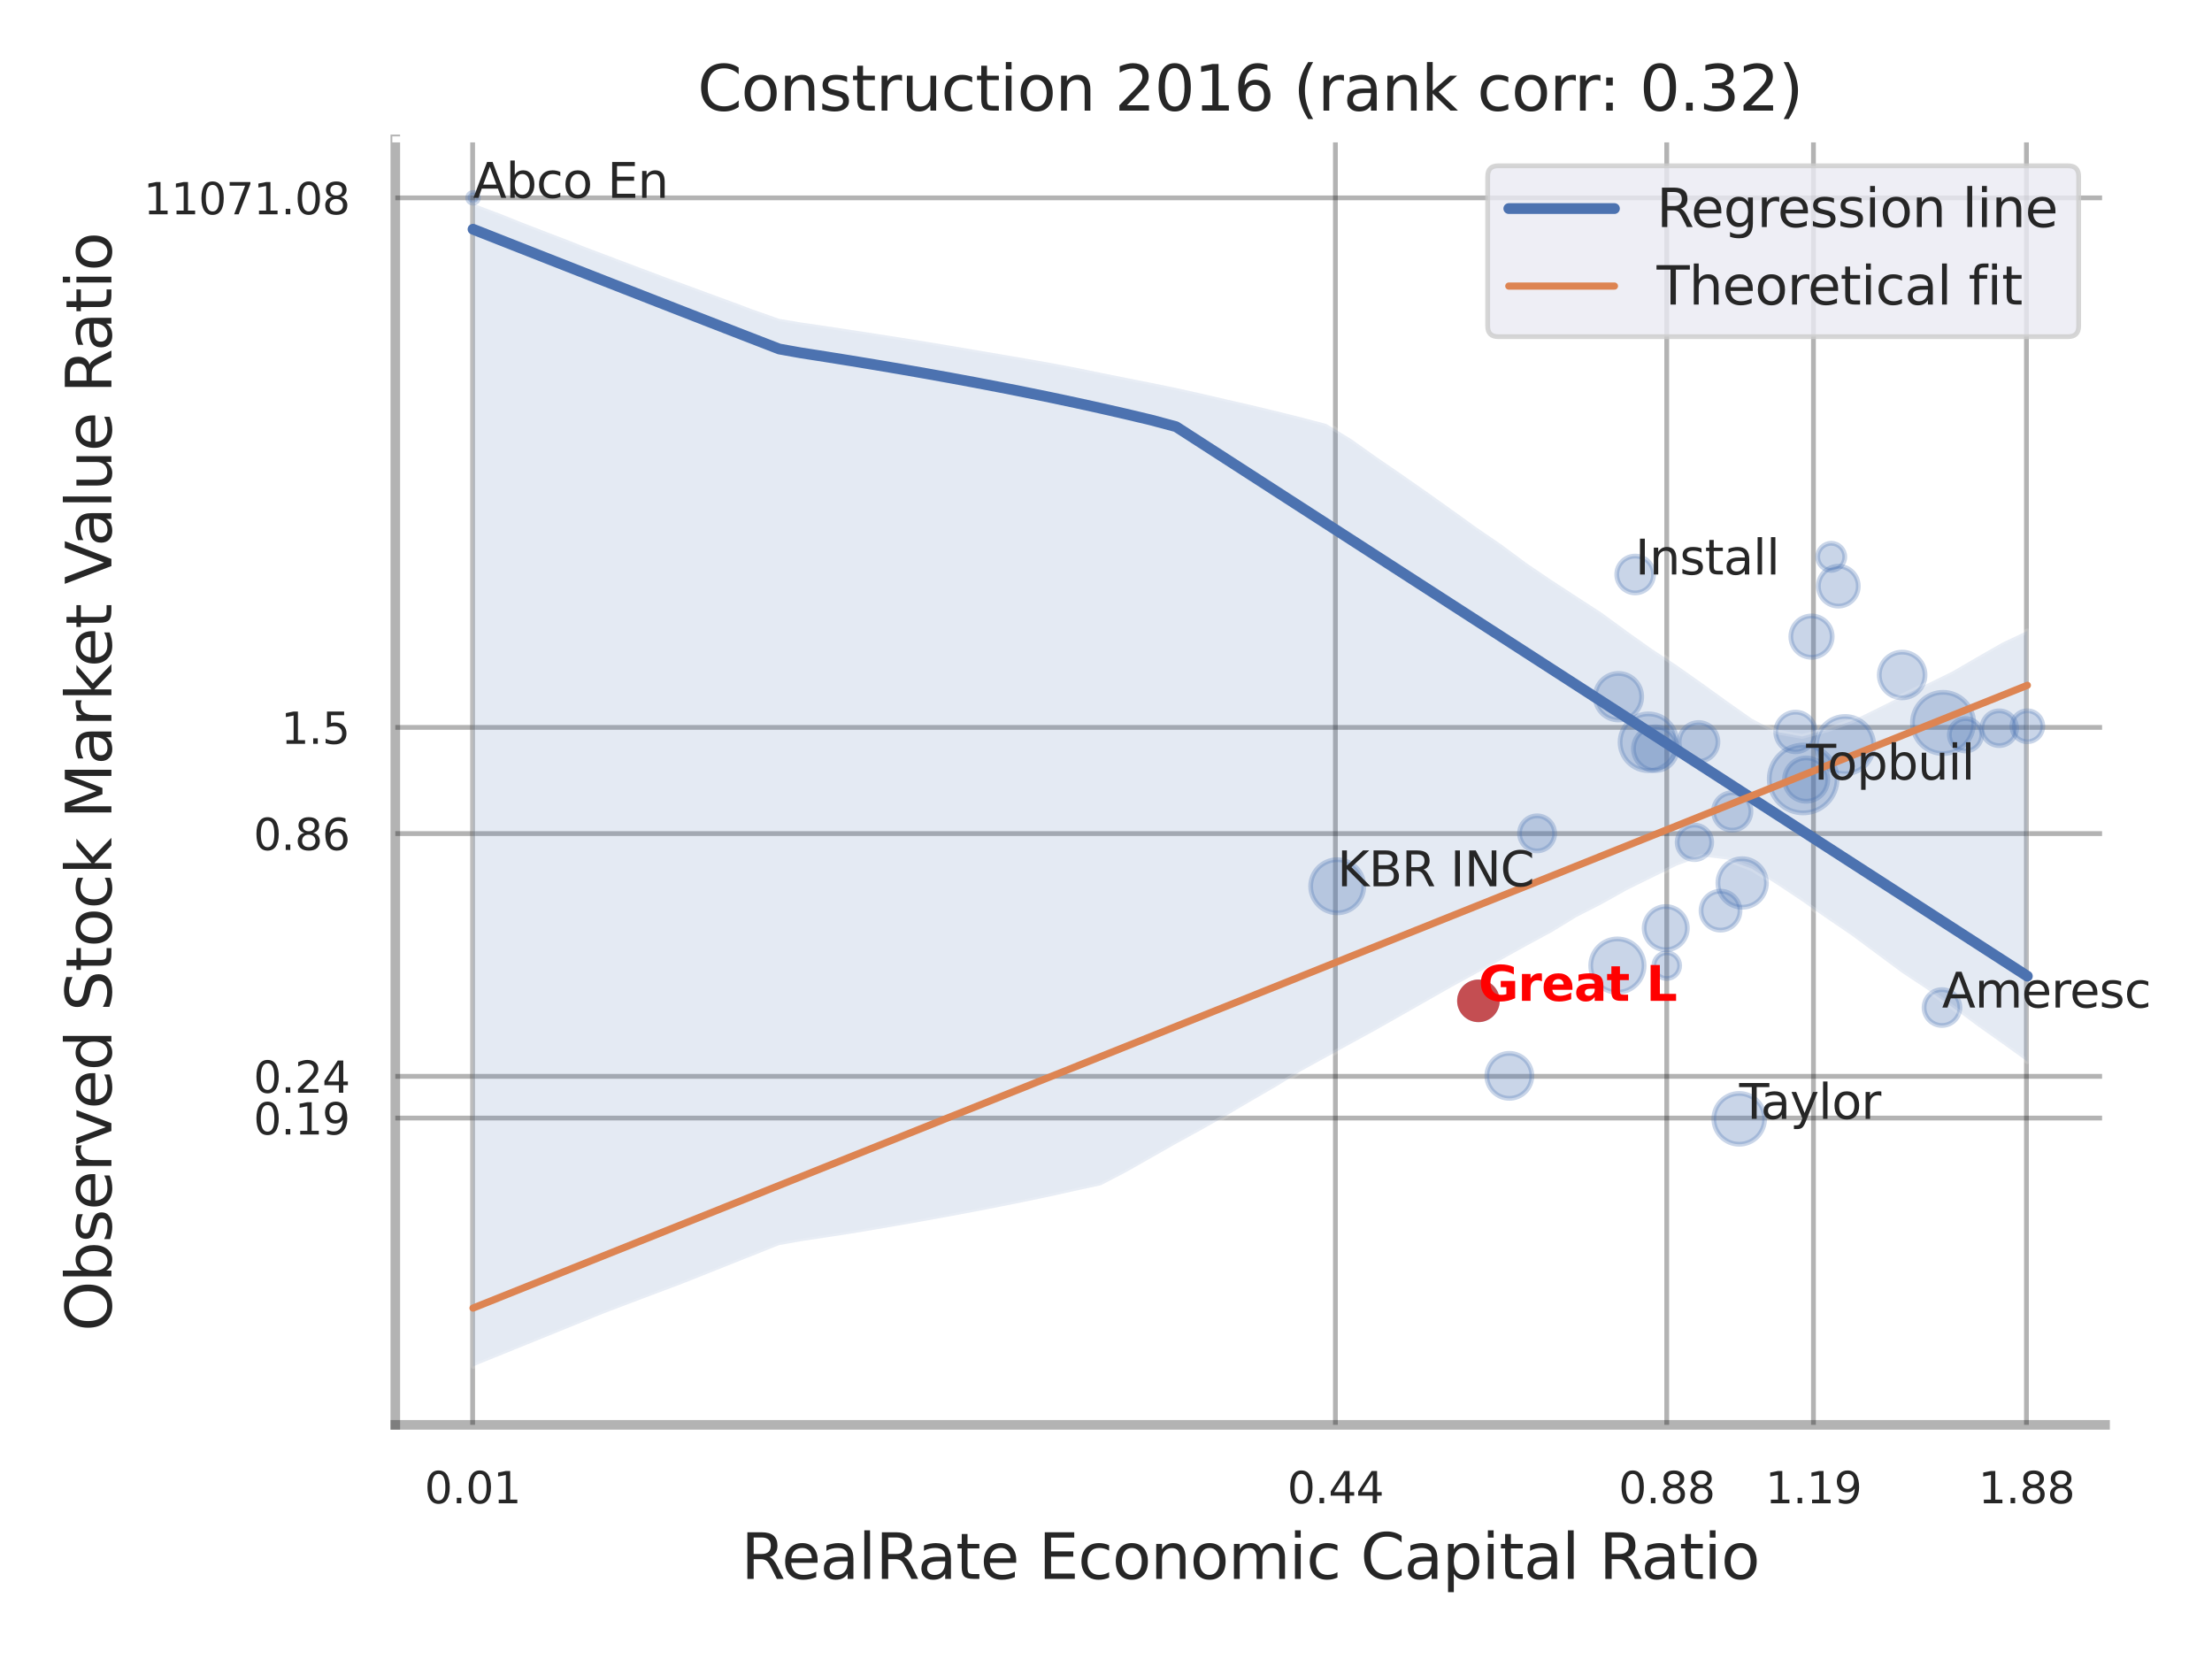 <?xml version="1.0" encoding="utf-8" standalone="no"?>
<!DOCTYPE svg PUBLIC "-//W3C//DTD SVG 1.1//EN"
  "http://www.w3.org/Graphics/SVG/1.1/DTD/svg11.dtd">
<svg xmlns:xlink="http://www.w3.org/1999/xlink" width="460.8pt" height="345.6pt" viewBox="0 0 460.8 345.6" xmlns="http://www.w3.org/2000/svg" version="1.1">
 <defs>
  <style type="text/css">*{stroke-linejoin: round; stroke-linecap: butt}</style>
 </defs>
 <g id="figure_1">
  <g id="patch_1">
   <path d="M 0 345.6 
L 460.8 345.6 
L 460.8 0 
L 0 0 
z
" style="fill: #ffffff"/>
  </g>
  <g id="axes_1">
   <g id="patch_2">
    <path d="M 82.35 296.82 
L 438.523 296.82 
L 438.523 29.04 
L 82.35 29.04 
z
" style="fill: #ffffff"/>
   </g>
   <g id="matplotlib.axis_1">
    <g id="xtick_1">
     <g id="line2d_1">
      <path d="M 98.459 296.82 
L 98.459 29.04 
" clip-path="url(#pb7d16f9378)" style="fill: none; stroke: #000000; stroke-opacity: 0.3; stroke-linecap: round"/>
     </g>
     <g id="text_1">
      <!-- 0.01 -->
      <g style="fill: #262626" transform="translate(88.439 313.159) scale(0.09 -0.09)">
       <defs>
        <path id="DejaVuSans-30" d="M 2034 4250 
Q 1547 4250 1301 3770 
Q 1056 3291 1056 2328 
Q 1056 1369 1301 889 
Q 1547 409 2034 409 
Q 2525 409 2770 889 
Q 3016 1369 3016 2328 
Q 3016 3291 2770 3770 
Q 2525 4250 2034 4250 
z
M 2034 4750 
Q 2819 4750 3233 4129 
Q 3647 3509 3647 2328 
Q 3647 1150 3233 529 
Q 2819 -91 2034 -91 
Q 1250 -91 836 529 
Q 422 1150 422 2328 
Q 422 3509 836 4129 
Q 1250 4750 2034 4750 
z
" transform="scale(0.016)"/>
        <path id="DejaVuSans-2e" d="M 684 794 
L 1344 794 
L 1344 0 
L 684 0 
L 684 794 
z
" transform="scale(0.016)"/>
        <path id="DejaVuSans-31" d="M 794 531 
L 1825 531 
L 1825 4091 
L 703 3866 
L 703 4441 
L 1819 4666 
L 2450 4666 
L 2450 531 
L 3481 531 
L 3481 0 
L 794 0 
L 794 531 
z
" transform="scale(0.016)"/>
       </defs>
       <use xlink:href="#DejaVuSans-30"/>
       <use xlink:href="#DejaVuSans-2e" x="63.623"/>
       <use xlink:href="#DejaVuSans-30" x="95.41"/>
       <use xlink:href="#DejaVuSans-31" x="159.033"/>
      </g>
     </g>
    </g>
    <g id="xtick_2">
     <g id="line2d_2">
      <path d="M 278.189 296.82 
L 278.189 29.04 
" clip-path="url(#pb7d16f9378)" style="fill: none; stroke: #000000; stroke-opacity: 0.3; stroke-linecap: round"/>
     </g>
     <g id="text_2">
      <!-- 0.44 -->
      <g style="fill: #262626" transform="translate(268.17 313.159) scale(0.09 -0.09)">
       <defs>
        <path id="DejaVuSans-34" d="M 2419 4116 
L 825 1625 
L 2419 1625 
L 2419 4116 
z
M 2253 4666 
L 3047 4666 
L 3047 1625 
L 3713 1625 
L 3713 1100 
L 3047 1100 
L 3047 0 
L 2419 0 
L 2419 1100 
L 313 1100 
L 313 1709 
L 2253 4666 
z
" transform="scale(0.016)"/>
       </defs>
       <use xlink:href="#DejaVuSans-30"/>
       <use xlink:href="#DejaVuSans-2e" x="63.623"/>
       <use xlink:href="#DejaVuSans-34" x="95.41"/>
       <use xlink:href="#DejaVuSans-34" x="159.033"/>
      </g>
     </g>
    </g>
    <g id="xtick_3">
     <g id="line2d_3">
      <path d="M 347.21 296.82 
L 347.21 29.04 
" clip-path="url(#pb7d16f9378)" style="fill: none; stroke: #000000; stroke-opacity: 0.3; stroke-linecap: round"/>
     </g>
     <g id="text_3">
      <!-- 0.88 -->
      <g style="fill: #262626" transform="translate(337.19 313.159) scale(0.09 -0.09)">
       <defs>
        <path id="DejaVuSans-38" d="M 2034 2216 
Q 1584 2216 1326 1975 
Q 1069 1734 1069 1313 
Q 1069 891 1326 650 
Q 1584 409 2034 409 
Q 2484 409 2743 651 
Q 3003 894 3003 1313 
Q 3003 1734 2745 1975 
Q 2488 2216 2034 2216 
z
M 1403 2484 
Q 997 2584 770 2862 
Q 544 3141 544 3541 
Q 544 4100 942 4425 
Q 1341 4750 2034 4750 
Q 2731 4750 3128 4425 
Q 3525 4100 3525 3541 
Q 3525 3141 3298 2862 
Q 3072 2584 2669 2484 
Q 3125 2378 3379 2068 
Q 3634 1759 3634 1313 
Q 3634 634 3220 271 
Q 2806 -91 2034 -91 
Q 1263 -91 848 271 
Q 434 634 434 1313 
Q 434 1759 690 2068 
Q 947 2378 1403 2484 
z
M 1172 3481 
Q 1172 3119 1398 2916 
Q 1625 2713 2034 2713 
Q 2441 2713 2670 2916 
Q 2900 3119 2900 3481 
Q 2900 3844 2670 4047 
Q 2441 4250 2034 4250 
Q 1625 4250 1398 4047 
Q 1172 3844 1172 3481 
z
" transform="scale(0.016)"/>
       </defs>
       <use xlink:href="#DejaVuSans-30"/>
       <use xlink:href="#DejaVuSans-2e" x="63.623"/>
       <use xlink:href="#DejaVuSans-38" x="95.41"/>
       <use xlink:href="#DejaVuSans-38" x="159.033"/>
      </g>
     </g>
    </g>
    <g id="xtick_4">
     <g id="line2d_4">
      <path d="M 377.776 296.82 
L 377.776 29.04 
" clip-path="url(#pb7d16f9378)" style="fill: none; stroke: #000000; stroke-opacity: 0.3; stroke-linecap: round"/>
     </g>
     <g id="text_4">
      <!-- 1.19 -->
      <g style="fill: #262626" transform="translate(367.757 313.159) scale(0.09 -0.09)">
       <defs>
        <path id="DejaVuSans-39" d="M 703 97 
L 703 672 
Q 941 559 1184 500 
Q 1428 441 1663 441 
Q 2288 441 2617 861 
Q 2947 1281 2994 2138 
Q 2813 1869 2534 1725 
Q 2256 1581 1919 1581 
Q 1219 1581 811 2004 
Q 403 2428 403 3163 
Q 403 3881 828 4315 
Q 1253 4750 1959 4750 
Q 2769 4750 3195 4129 
Q 3622 3509 3622 2328 
Q 3622 1225 3098 567 
Q 2575 -91 1691 -91 
Q 1453 -91 1209 -44 
Q 966 3 703 97 
z
M 1959 2075 
Q 2384 2075 2632 2365 
Q 2881 2656 2881 3163 
Q 2881 3666 2632 3958 
Q 2384 4250 1959 4250 
Q 1534 4250 1286 3958 
Q 1038 3666 1038 3163 
Q 1038 2656 1286 2365 
Q 1534 2075 1959 2075 
z
" transform="scale(0.016)"/>
       </defs>
       <use xlink:href="#DejaVuSans-31"/>
       <use xlink:href="#DejaVuSans-2e" x="63.623"/>
       <use xlink:href="#DejaVuSans-31" x="95.41"/>
       <use xlink:href="#DejaVuSans-39" x="159.033"/>
      </g>
     </g>
    </g>
    <g id="xtick_5">
     <g id="line2d_5">
      <path d="M 422.147 296.82 
L 422.147 29.04 
" clip-path="url(#pb7d16f9378)" style="fill: none; stroke: #000000; stroke-opacity: 0.3; stroke-linecap: round"/>
     </g>
     <g id="text_5">
      <!-- 1.88 -->
      <g style="fill: #262626" transform="translate(412.127 313.159) scale(0.09 -0.09)">
       <use xlink:href="#DejaVuSans-31"/>
       <use xlink:href="#DejaVuSans-2e" x="63.623"/>
       <use xlink:href="#DejaVuSans-38" x="95.41"/>
       <use xlink:href="#DejaVuSans-38" x="159.033"/>
      </g>
     </g>
    </g>
    <g id="xtick_6"/>
    <g id="xtick_7"/>
    <g id="text_6">
     <!-- RealRate Economic Capital Ratio -->
     <g style="fill: #262626" transform="translate(154.383 328.908) scale(0.13 -0.13)">
      <defs>
       <path id="DejaVuSans-52" d="M 2841 2188 
Q 3044 2119 3236 1894 
Q 3428 1669 3622 1275 
L 4263 0 
L 3584 0 
L 2988 1197 
Q 2756 1666 2539 1819 
Q 2322 1972 1947 1972 
L 1259 1972 
L 1259 0 
L 628 0 
L 628 4666 
L 2053 4666 
Q 2853 4666 3247 4331 
Q 3641 3997 3641 3322 
Q 3641 2881 3436 2590 
Q 3231 2300 2841 2188 
z
M 1259 4147 
L 1259 2491 
L 2053 2491 
Q 2509 2491 2742 2702 
Q 2975 2913 2975 3322 
Q 2975 3731 2742 3939 
Q 2509 4147 2053 4147 
L 1259 4147 
z
" transform="scale(0.016)"/>
       <path id="DejaVuSans-65" d="M 3597 1894 
L 3597 1613 
L 953 1613 
Q 991 1019 1311 708 
Q 1631 397 2203 397 
Q 2534 397 2845 478 
Q 3156 559 3463 722 
L 3463 178 
Q 3153 47 2828 -22 
Q 2503 -91 2169 -91 
Q 1331 -91 842 396 
Q 353 884 353 1716 
Q 353 2575 817 3079 
Q 1281 3584 2069 3584 
Q 2775 3584 3186 3129 
Q 3597 2675 3597 1894 
z
M 3022 2063 
Q 3016 2534 2758 2815 
Q 2500 3097 2075 3097 
Q 1594 3097 1305 2825 
Q 1016 2553 972 2059 
L 3022 2063 
z
" transform="scale(0.016)"/>
       <path id="DejaVuSans-61" d="M 2194 1759 
Q 1497 1759 1228 1600 
Q 959 1441 959 1056 
Q 959 750 1161 570 
Q 1363 391 1709 391 
Q 2188 391 2477 730 
Q 2766 1069 2766 1631 
L 2766 1759 
L 2194 1759 
z
M 3341 1997 
L 3341 0 
L 2766 0 
L 2766 531 
Q 2569 213 2275 61 
Q 1981 -91 1556 -91 
Q 1019 -91 701 211 
Q 384 513 384 1019 
Q 384 1609 779 1909 
Q 1175 2209 1959 2209 
L 2766 2209 
L 2766 2266 
Q 2766 2663 2505 2880 
Q 2244 3097 1772 3097 
Q 1472 3097 1187 3025 
Q 903 2953 641 2809 
L 641 3341 
Q 956 3463 1253 3523 
Q 1550 3584 1831 3584 
Q 2591 3584 2966 3190 
Q 3341 2797 3341 1997 
z
" transform="scale(0.016)"/>
       <path id="DejaVuSans-6c" d="M 603 4863 
L 1178 4863 
L 1178 0 
L 603 0 
L 603 4863 
z
" transform="scale(0.016)"/>
       <path id="DejaVuSans-74" d="M 1172 4494 
L 1172 3500 
L 2356 3500 
L 2356 3053 
L 1172 3053 
L 1172 1153 
Q 1172 725 1289 603 
Q 1406 481 1766 481 
L 2356 481 
L 2356 0 
L 1766 0 
Q 1100 0 847 248 
Q 594 497 594 1153 
L 594 3053 
L 172 3053 
L 172 3500 
L 594 3500 
L 594 4494 
L 1172 4494 
z
" transform="scale(0.016)"/>
       <path id="DejaVuSans-20" transform="scale(0.016)"/>
       <path id="DejaVuSans-45" d="M 628 4666 
L 3578 4666 
L 3578 4134 
L 1259 4134 
L 1259 2753 
L 3481 2753 
L 3481 2222 
L 1259 2222 
L 1259 531 
L 3634 531 
L 3634 0 
L 628 0 
L 628 4666 
z
" transform="scale(0.016)"/>
       <path id="DejaVuSans-63" d="M 3122 3366 
L 3122 2828 
Q 2878 2963 2633 3030 
Q 2388 3097 2138 3097 
Q 1578 3097 1268 2742 
Q 959 2388 959 1747 
Q 959 1106 1268 751 
Q 1578 397 2138 397 
Q 2388 397 2633 464 
Q 2878 531 3122 666 
L 3122 134 
Q 2881 22 2623 -34 
Q 2366 -91 2075 -91 
Q 1284 -91 818 406 
Q 353 903 353 1747 
Q 353 2603 823 3093 
Q 1294 3584 2113 3584 
Q 2378 3584 2631 3529 
Q 2884 3475 3122 3366 
z
" transform="scale(0.016)"/>
       <path id="DejaVuSans-6f" d="M 1959 3097 
Q 1497 3097 1228 2736 
Q 959 2375 959 1747 
Q 959 1119 1226 758 
Q 1494 397 1959 397 
Q 2419 397 2687 759 
Q 2956 1122 2956 1747 
Q 2956 2369 2687 2733 
Q 2419 3097 1959 3097 
z
M 1959 3584 
Q 2709 3584 3137 3096 
Q 3566 2609 3566 1747 
Q 3566 888 3137 398 
Q 2709 -91 1959 -91 
Q 1206 -91 779 398 
Q 353 888 353 1747 
Q 353 2609 779 3096 
Q 1206 3584 1959 3584 
z
" transform="scale(0.016)"/>
       <path id="DejaVuSans-6e" d="M 3513 2113 
L 3513 0 
L 2938 0 
L 2938 2094 
Q 2938 2591 2744 2837 
Q 2550 3084 2163 3084 
Q 1697 3084 1428 2787 
Q 1159 2491 1159 1978 
L 1159 0 
L 581 0 
L 581 3500 
L 1159 3500 
L 1159 2956 
Q 1366 3272 1645 3428 
Q 1925 3584 2291 3584 
Q 2894 3584 3203 3211 
Q 3513 2838 3513 2113 
z
" transform="scale(0.016)"/>
       <path id="DejaVuSans-6d" d="M 3328 2828 
Q 3544 3216 3844 3400 
Q 4144 3584 4550 3584 
Q 5097 3584 5394 3201 
Q 5691 2819 5691 2113 
L 5691 0 
L 5113 0 
L 5113 2094 
Q 5113 2597 4934 2840 
Q 4756 3084 4391 3084 
Q 3944 3084 3684 2787 
Q 3425 2491 3425 1978 
L 3425 0 
L 2847 0 
L 2847 2094 
Q 2847 2600 2669 2842 
Q 2491 3084 2119 3084 
Q 1678 3084 1418 2786 
Q 1159 2488 1159 1978 
L 1159 0 
L 581 0 
L 581 3500 
L 1159 3500 
L 1159 2956 
Q 1356 3278 1631 3431 
Q 1906 3584 2284 3584 
Q 2666 3584 2933 3390 
Q 3200 3197 3328 2828 
z
" transform="scale(0.016)"/>
       <path id="DejaVuSans-69" d="M 603 3500 
L 1178 3500 
L 1178 0 
L 603 0 
L 603 3500 
z
M 603 4863 
L 1178 4863 
L 1178 4134 
L 603 4134 
L 603 4863 
z
" transform="scale(0.016)"/>
       <path id="DejaVuSans-43" d="M 4122 4306 
L 4122 3641 
Q 3803 3938 3442 4084 
Q 3081 4231 2675 4231 
Q 1875 4231 1450 3742 
Q 1025 3253 1025 2328 
Q 1025 1406 1450 917 
Q 1875 428 2675 428 
Q 3081 428 3442 575 
Q 3803 722 4122 1019 
L 4122 359 
Q 3791 134 3420 21 
Q 3050 -91 2638 -91 
Q 1578 -91 968 557 
Q 359 1206 359 2328 
Q 359 3453 968 4101 
Q 1578 4750 2638 4750 
Q 3056 4750 3426 4639 
Q 3797 4528 4122 4306 
z
" transform="scale(0.016)"/>
       <path id="DejaVuSans-70" d="M 1159 525 
L 1159 -1331 
L 581 -1331 
L 581 3500 
L 1159 3500 
L 1159 2969 
Q 1341 3281 1617 3432 
Q 1894 3584 2278 3584 
Q 2916 3584 3314 3078 
Q 3713 2572 3713 1747 
Q 3713 922 3314 415 
Q 2916 -91 2278 -91 
Q 1894 -91 1617 61 
Q 1341 213 1159 525 
z
M 3116 1747 
Q 3116 2381 2855 2742 
Q 2594 3103 2138 3103 
Q 1681 3103 1420 2742 
Q 1159 2381 1159 1747 
Q 1159 1113 1420 752 
Q 1681 391 2138 391 
Q 2594 391 2855 752 
Q 3116 1113 3116 1747 
z
" transform="scale(0.016)"/>
      </defs>
      <use xlink:href="#DejaVuSans-52"/>
      <use xlink:href="#DejaVuSans-65" x="64.982"/>
      <use xlink:href="#DejaVuSans-61" x="126.506"/>
      <use xlink:href="#DejaVuSans-6c" x="187.785"/>
      <use xlink:href="#DejaVuSans-52" x="215.568"/>
      <use xlink:href="#DejaVuSans-61" x="282.801"/>
      <use xlink:href="#DejaVuSans-74" x="344.08"/>
      <use xlink:href="#DejaVuSans-65" x="383.289"/>
      <use xlink:href="#DejaVuSans-20" x="444.812"/>
      <use xlink:href="#DejaVuSans-45" x="476.6"/>
      <use xlink:href="#DejaVuSans-63" x="539.783"/>
      <use xlink:href="#DejaVuSans-6f" x="594.764"/>
      <use xlink:href="#DejaVuSans-6e" x="655.945"/>
      <use xlink:href="#DejaVuSans-6f" x="719.324"/>
      <use xlink:href="#DejaVuSans-6d" x="780.506"/>
      <use xlink:href="#DejaVuSans-69" x="877.918"/>
      <use xlink:href="#DejaVuSans-63" x="905.701"/>
      <use xlink:href="#DejaVuSans-20" x="960.682"/>
      <use xlink:href="#DejaVuSans-43" x="992.469"/>
      <use xlink:href="#DejaVuSans-61" x="1062.293"/>
      <use xlink:href="#DejaVuSans-70" x="1123.572"/>
      <use xlink:href="#DejaVuSans-69" x="1187.049"/>
      <use xlink:href="#DejaVuSans-74" x="1214.832"/>
      <use xlink:href="#DejaVuSans-61" x="1254.041"/>
      <use xlink:href="#DejaVuSans-6c" x="1315.32"/>
      <use xlink:href="#DejaVuSans-20" x="1343.104"/>
      <use xlink:href="#DejaVuSans-52" x="1374.891"/>
      <use xlink:href="#DejaVuSans-61" x="1442.123"/>
      <use xlink:href="#DejaVuSans-74" x="1503.402"/>
      <use xlink:href="#DejaVuSans-69" x="1542.611"/>
      <use xlink:href="#DejaVuSans-6f" x="1570.395"/>
     </g>
    </g>
   </g>
   <g id="matplotlib.axis_2">
    <g id="ytick_1">
     <g id="line2d_6">
      <path d="M 82.35 232.913 
L 438.523 232.913 
" clip-path="url(#pb7d16f9378)" style="fill: none; stroke: #000000; stroke-opacity: 0.3; stroke-linecap: round"/>
     </g>
     <g id="text_7">
      <!-- 0.19 -->
      <g style="fill: #262626" transform="translate(52.811 236.332) scale(0.09 -0.09)">
       <use xlink:href="#DejaVuSans-30"/>
       <use xlink:href="#DejaVuSans-2e" x="63.623"/>
       <use xlink:href="#DejaVuSans-31" x="95.41"/>
       <use xlink:href="#DejaVuSans-39" x="159.033"/>
      </g>
     </g>
    </g>
    <g id="ytick_2">
     <g id="line2d_7">
      <path d="M 82.35 224.221 
L 438.523 224.221 
" clip-path="url(#pb7d16f9378)" style="fill: none; stroke: #000000; stroke-opacity: 0.3; stroke-linecap: round"/>
     </g>
     <g id="text_8">
      <!-- 0.24 -->
      <g style="fill: #262626" transform="translate(52.811 227.641) scale(0.09 -0.09)">
       <defs>
        <path id="DejaVuSans-32" d="M 1228 531 
L 3431 531 
L 3431 0 
L 469 0 
L 469 531 
Q 828 903 1448 1529 
Q 2069 2156 2228 2338 
Q 2531 2678 2651 2914 
Q 2772 3150 2772 3378 
Q 2772 3750 2511 3984 
Q 2250 4219 1831 4219 
Q 1534 4219 1204 4116 
Q 875 4013 500 3803 
L 500 4441 
Q 881 4594 1212 4672 
Q 1544 4750 1819 4750 
Q 2544 4750 2975 4387 
Q 3406 4025 3406 3419 
Q 3406 3131 3298 2873 
Q 3191 2616 2906 2266 
Q 2828 2175 2409 1742 
Q 1991 1309 1228 531 
z
" transform="scale(0.016)"/>
       </defs>
       <use xlink:href="#DejaVuSans-30"/>
       <use xlink:href="#DejaVuSans-2e" x="63.623"/>
       <use xlink:href="#DejaVuSans-32" x="95.41"/>
       <use xlink:href="#DejaVuSans-34" x="159.033"/>
      </g>
     </g>
    </g>
    <g id="ytick_3">
     <g id="line2d_8">
      <path d="M 82.35 173.653 
L 438.523 173.653 
" clip-path="url(#pb7d16f9378)" style="fill: none; stroke: #000000; stroke-opacity: 0.3; stroke-linecap: round"/>
     </g>
     <g id="text_9">
      <!-- 0.86 -->
      <g style="fill: #262626" transform="translate(52.811 177.073) scale(0.09 -0.09)">
       <defs>
        <path id="DejaVuSans-36" d="M 2113 2584 
Q 1688 2584 1439 2293 
Q 1191 2003 1191 1497 
Q 1191 994 1439 701 
Q 1688 409 2113 409 
Q 2538 409 2786 701 
Q 3034 994 3034 1497 
Q 3034 2003 2786 2293 
Q 2538 2584 2113 2584 
z
M 3366 4563 
L 3366 3988 
Q 3128 4100 2886 4159 
Q 2644 4219 2406 4219 
Q 1781 4219 1451 3797 
Q 1122 3375 1075 2522 
Q 1259 2794 1537 2939 
Q 1816 3084 2150 3084 
Q 2853 3084 3261 2657 
Q 3669 2231 3669 1497 
Q 3669 778 3244 343 
Q 2819 -91 2113 -91 
Q 1303 -91 875 529 
Q 447 1150 447 2328 
Q 447 3434 972 4092 
Q 1497 4750 2381 4750 
Q 2619 4750 2861 4703 
Q 3103 4656 3366 4563 
z
" transform="scale(0.016)"/>
       </defs>
       <use xlink:href="#DejaVuSans-30"/>
       <use xlink:href="#DejaVuSans-2e" x="63.623"/>
       <use xlink:href="#DejaVuSans-38" x="95.41"/>
       <use xlink:href="#DejaVuSans-36" x="159.033"/>
      </g>
     </g>
    </g>
    <g id="ytick_4">
     <g id="line2d_9">
      <path d="M 82.35 151.53 
L 438.523 151.53 
" clip-path="url(#pb7d16f9378)" style="fill: none; stroke: #000000; stroke-opacity: 0.3; stroke-linecap: round"/>
     </g>
     <g id="text_10">
      <!-- 1.5 -->
      <g style="fill: #262626" transform="translate(58.537 154.949) scale(0.09 -0.09)">
       <defs>
        <path id="DejaVuSans-35" d="M 691 4666 
L 3169 4666 
L 3169 4134 
L 1269 4134 
L 1269 2991 
Q 1406 3038 1543 3061 
Q 1681 3084 1819 3084 
Q 2600 3084 3056 2656 
Q 3513 2228 3513 1497 
Q 3513 744 3044 326 
Q 2575 -91 1722 -91 
Q 1428 -91 1123 -41 
Q 819 9 494 109 
L 494 744 
Q 775 591 1075 516 
Q 1375 441 1709 441 
Q 2250 441 2565 725 
Q 2881 1009 2881 1497 
Q 2881 1984 2565 2268 
Q 2250 2553 1709 2553 
Q 1456 2553 1204 2497 
Q 953 2441 691 2322 
L 691 4666 
z
" transform="scale(0.016)"/>
       </defs>
       <use xlink:href="#DejaVuSans-31"/>
       <use xlink:href="#DejaVuSans-2e" x="63.623"/>
       <use xlink:href="#DejaVuSans-35" x="95.41"/>
      </g>
     </g>
    </g>
    <g id="ytick_5">
     <g id="line2d_10">
      <path d="M 82.35 41.219 
L 438.523 41.219 
" clip-path="url(#pb7d16f9378)" style="fill: none; stroke: #000000; stroke-opacity: 0.3; stroke-linecap: round"/>
     </g>
     <g id="text_11">
      <!-- 11071.08 -->
      <g style="fill: #262626" transform="translate(29.906 44.638) scale(0.09 -0.09)">
       <defs>
        <path id="DejaVuSans-37" d="M 525 4666 
L 3525 4666 
L 3525 4397 
L 1831 0 
L 1172 0 
L 2766 4134 
L 525 4134 
L 525 4666 
z
" transform="scale(0.016)"/>
       </defs>
       <use xlink:href="#DejaVuSans-31"/>
       <use xlink:href="#DejaVuSans-31" x="63.623"/>
       <use xlink:href="#DejaVuSans-30" x="127.246"/>
       <use xlink:href="#DejaVuSans-37" x="190.869"/>
       <use xlink:href="#DejaVuSans-31" x="254.492"/>
       <use xlink:href="#DejaVuSans-2e" x="318.115"/>
       <use xlink:href="#DejaVuSans-30" x="349.902"/>
       <use xlink:href="#DejaVuSans-38" x="413.525"/>
      </g>
     </g>
    </g>
    <g id="ytick_6"/>
    <g id="ytick_7"/>
    <g id="ytick_8"/>
    <g id="ytick_9"/>
    <g id="ytick_10"/>
    <g id="text_12">
     <!-- Observed Stock Market Value Ratio -->
     <g style="fill: #262626" transform="translate(23.202 277.332) rotate(-90) scale(0.13 -0.13)">
      <defs>
       <path id="DejaVuSans-4f" d="M 2522 4238 
Q 1834 4238 1429 3725 
Q 1025 3213 1025 2328 
Q 1025 1447 1429 934 
Q 1834 422 2522 422 
Q 3209 422 3611 934 
Q 4013 1447 4013 2328 
Q 4013 3213 3611 3725 
Q 3209 4238 2522 4238 
z
M 2522 4750 
Q 3503 4750 4090 4092 
Q 4678 3434 4678 2328 
Q 4678 1225 4090 567 
Q 3503 -91 2522 -91 
Q 1538 -91 948 565 
Q 359 1222 359 2328 
Q 359 3434 948 4092 
Q 1538 4750 2522 4750 
z
" transform="scale(0.016)"/>
       <path id="DejaVuSans-62" d="M 3116 1747 
Q 3116 2381 2855 2742 
Q 2594 3103 2138 3103 
Q 1681 3103 1420 2742 
Q 1159 2381 1159 1747 
Q 1159 1113 1420 752 
Q 1681 391 2138 391 
Q 2594 391 2855 752 
Q 3116 1113 3116 1747 
z
M 1159 2969 
Q 1341 3281 1617 3432 
Q 1894 3584 2278 3584 
Q 2916 3584 3314 3078 
Q 3713 2572 3713 1747 
Q 3713 922 3314 415 
Q 2916 -91 2278 -91 
Q 1894 -91 1617 61 
Q 1341 213 1159 525 
L 1159 0 
L 581 0 
L 581 4863 
L 1159 4863 
L 1159 2969 
z
" transform="scale(0.016)"/>
       <path id="DejaVuSans-73" d="M 2834 3397 
L 2834 2853 
Q 2591 2978 2328 3040 
Q 2066 3103 1784 3103 
Q 1356 3103 1142 2972 
Q 928 2841 928 2578 
Q 928 2378 1081 2264 
Q 1234 2150 1697 2047 
L 1894 2003 
Q 2506 1872 2764 1633 
Q 3022 1394 3022 966 
Q 3022 478 2636 193 
Q 2250 -91 1575 -91 
Q 1294 -91 989 -36 
Q 684 19 347 128 
L 347 722 
Q 666 556 975 473 
Q 1284 391 1588 391 
Q 1994 391 2212 530 
Q 2431 669 2431 922 
Q 2431 1156 2273 1281 
Q 2116 1406 1581 1522 
L 1381 1569 
Q 847 1681 609 1914 
Q 372 2147 372 2553 
Q 372 3047 722 3315 
Q 1072 3584 1716 3584 
Q 2034 3584 2315 3537 
Q 2597 3491 2834 3397 
z
" transform="scale(0.016)"/>
       <path id="DejaVuSans-72" d="M 2631 2963 
Q 2534 3019 2420 3045 
Q 2306 3072 2169 3072 
Q 1681 3072 1420 2755 
Q 1159 2438 1159 1844 
L 1159 0 
L 581 0 
L 581 3500 
L 1159 3500 
L 1159 2956 
Q 1341 3275 1631 3429 
Q 1922 3584 2338 3584 
Q 2397 3584 2469 3576 
Q 2541 3569 2628 3553 
L 2631 2963 
z
" transform="scale(0.016)"/>
       <path id="DejaVuSans-76" d="M 191 3500 
L 800 3500 
L 1894 563 
L 2988 3500 
L 3597 3500 
L 2284 0 
L 1503 0 
L 191 3500 
z
" transform="scale(0.016)"/>
       <path id="DejaVuSans-64" d="M 2906 2969 
L 2906 4863 
L 3481 4863 
L 3481 0 
L 2906 0 
L 2906 525 
Q 2725 213 2448 61 
Q 2172 -91 1784 -91 
Q 1150 -91 751 415 
Q 353 922 353 1747 
Q 353 2572 751 3078 
Q 1150 3584 1784 3584 
Q 2172 3584 2448 3432 
Q 2725 3281 2906 2969 
z
M 947 1747 
Q 947 1113 1208 752 
Q 1469 391 1925 391 
Q 2381 391 2643 752 
Q 2906 1113 2906 1747 
Q 2906 2381 2643 2742 
Q 2381 3103 1925 3103 
Q 1469 3103 1208 2742 
Q 947 2381 947 1747 
z
" transform="scale(0.016)"/>
       <path id="DejaVuSans-53" d="M 3425 4513 
L 3425 3897 
Q 3066 4069 2747 4153 
Q 2428 4238 2131 4238 
Q 1616 4238 1336 4038 
Q 1056 3838 1056 3469 
Q 1056 3159 1242 3001 
Q 1428 2844 1947 2747 
L 2328 2669 
Q 3034 2534 3370 2195 
Q 3706 1856 3706 1288 
Q 3706 609 3251 259 
Q 2797 -91 1919 -91 
Q 1588 -91 1214 -16 
Q 841 59 441 206 
L 441 856 
Q 825 641 1194 531 
Q 1563 422 1919 422 
Q 2459 422 2753 634 
Q 3047 847 3047 1241 
Q 3047 1584 2836 1778 
Q 2625 1972 2144 2069 
L 1759 2144 
Q 1053 2284 737 2584 
Q 422 2884 422 3419 
Q 422 4038 858 4394 
Q 1294 4750 2059 4750 
Q 2388 4750 2728 4690 
Q 3069 4631 3425 4513 
z
" transform="scale(0.016)"/>
       <path id="DejaVuSans-6b" d="M 581 4863 
L 1159 4863 
L 1159 1991 
L 2875 3500 
L 3609 3500 
L 1753 1863 
L 3688 0 
L 2938 0 
L 1159 1709 
L 1159 0 
L 581 0 
L 581 4863 
z
" transform="scale(0.016)"/>
       <path id="DejaVuSans-4d" d="M 628 4666 
L 1569 4666 
L 2759 1491 
L 3956 4666 
L 4897 4666 
L 4897 0 
L 4281 0 
L 4281 4097 
L 3078 897 
L 2444 897 
L 1241 4097 
L 1241 0 
L 628 0 
L 628 4666 
z
" transform="scale(0.016)"/>
       <path id="DejaVuSans-56" d="M 1831 0 
L 50 4666 
L 709 4666 
L 2188 738 
L 3669 4666 
L 4325 4666 
L 2547 0 
L 1831 0 
z
" transform="scale(0.016)"/>
       <path id="DejaVuSans-75" d="M 544 1381 
L 544 3500 
L 1119 3500 
L 1119 1403 
Q 1119 906 1312 657 
Q 1506 409 1894 409 
Q 2359 409 2629 706 
Q 2900 1003 2900 1516 
L 2900 3500 
L 3475 3500 
L 3475 0 
L 2900 0 
L 2900 538 
Q 2691 219 2414 64 
Q 2138 -91 1772 -91 
Q 1169 -91 856 284 
Q 544 659 544 1381 
z
M 1991 3584 
L 1991 3584 
z
" transform="scale(0.016)"/>
      </defs>
      <use xlink:href="#DejaVuSans-4f"/>
      <use xlink:href="#DejaVuSans-62" x="78.711"/>
      <use xlink:href="#DejaVuSans-73" x="142.188"/>
      <use xlink:href="#DejaVuSans-65" x="194.287"/>
      <use xlink:href="#DejaVuSans-72" x="255.811"/>
      <use xlink:href="#DejaVuSans-76" x="296.924"/>
      <use xlink:href="#DejaVuSans-65" x="356.104"/>
      <use xlink:href="#DejaVuSans-64" x="417.627"/>
      <use xlink:href="#DejaVuSans-20" x="481.104"/>
      <use xlink:href="#DejaVuSans-53" x="512.891"/>
      <use xlink:href="#DejaVuSans-74" x="576.367"/>
      <use xlink:href="#DejaVuSans-6f" x="615.576"/>
      <use xlink:href="#DejaVuSans-63" x="676.758"/>
      <use xlink:href="#DejaVuSans-6b" x="731.738"/>
      <use xlink:href="#DejaVuSans-20" x="789.648"/>
      <use xlink:href="#DejaVuSans-4d" x="821.436"/>
      <use xlink:href="#DejaVuSans-61" x="907.715"/>
      <use xlink:href="#DejaVuSans-72" x="968.994"/>
      <use xlink:href="#DejaVuSans-6b" x="1010.107"/>
      <use xlink:href="#DejaVuSans-65" x="1064.393"/>
      <use xlink:href="#DejaVuSans-74" x="1125.916"/>
      <use xlink:href="#DejaVuSans-20" x="1165.125"/>
      <use xlink:href="#DejaVuSans-56" x="1196.912"/>
      <use xlink:href="#DejaVuSans-61" x="1257.57"/>
      <use xlink:href="#DejaVuSans-6c" x="1318.85"/>
      <use xlink:href="#DejaVuSans-75" x="1346.633"/>
      <use xlink:href="#DejaVuSans-65" x="1410.012"/>
      <use xlink:href="#DejaVuSans-20" x="1471.535"/>
      <use xlink:href="#DejaVuSans-52" x="1503.322"/>
      <use xlink:href="#DejaVuSans-61" x="1570.555"/>
      <use xlink:href="#DejaVuSans-74" x="1631.834"/>
      <use xlink:href="#DejaVuSans-69" x="1671.043"/>
      <use xlink:href="#DejaVuSans-6f" x="1698.826"/>
     </g>
    </g>
   </g>
   <g id="PathCollection_1">
    <path d="M 404.778 156.979 
C 406.47 156.979 408.093 156.307 409.289 155.111 
C 410.486 153.914 411.158 152.291 411.158 150.599 
C 411.158 148.907 410.486 147.284 409.289 146.088 
C 408.093 144.892 406.47 144.219 404.778 144.219 
C 403.086 144.219 401.463 144.892 400.267 146.088 
C 399.07 147.284 398.398 148.907 398.398 150.599 
C 398.398 152.291 399.07 153.914 400.267 155.111 
C 401.463 156.307 403.086 156.979 404.778 156.979 
z
" clip-path="url(#pb7d16f9378)" style="fill: #4c72b0; fill-opacity: 0.3; stroke: #4c72b0; stroke-opacity: 0.3"/>
    <path d="M 337.153 149.986 
C 338.438 149.986 339.672 149.475 340.581 148.566 
C 341.49 147.656 342.001 146.423 342.001 145.137 
C 342.001 143.852 341.49 142.619 340.581 141.709 
C 339.672 140.8 338.438 140.289 337.153 140.289 
C 335.867 140.289 334.634 140.8 333.725 141.709 
C 332.815 142.619 332.305 143.852 332.305 145.137 
C 332.305 146.423 332.815 147.656 333.725 148.566 
C 334.634 149.475 335.867 149.986 337.153 149.986 
z
" clip-path="url(#pb7d16f9378)" style="fill: #4c72b0; fill-opacity: 0.3; stroke: #4c72b0; stroke-opacity: 0.3"/>
    <path d="M 336.932 206.71 
C 338.406 206.71 339.82 206.124 340.862 205.082 
C 341.904 204.04 342.49 202.626 342.49 201.152 
C 342.49 199.678 341.904 198.264 340.862 197.221 
C 339.82 196.179 338.406 195.593 336.932 195.593 
C 335.458 195.593 334.044 196.179 333.002 197.221 
C 331.959 198.264 331.374 199.678 331.374 201.152 
C 331.374 202.626 331.959 204.04 333.002 205.082 
C 334.044 206.124 335.458 206.71 336.932 206.71 
z
" clip-path="url(#pb7d16f9378)" style="fill: #4c72b0; fill-opacity: 0.3; stroke: #4c72b0; stroke-opacity: 0.3"/>
    <path d="M 422.333 154.511 
C 423.187 154.511 424.006 154.171 424.61 153.567 
C 425.214 152.963 425.553 152.144 425.553 151.29 
C 425.553 150.436 425.214 149.617 424.61 149.013 
C 424.006 148.409 423.187 148.07 422.333 148.07 
C 421.479 148.07 420.66 148.409 420.056 149.013 
C 419.452 149.617 419.113 150.436 419.113 151.29 
C 419.113 152.144 419.452 152.963 420.056 153.567 
C 420.66 154.171 421.479 154.511 422.333 154.511 
z
" clip-path="url(#pb7d16f9378)" style="fill: #4c72b0; fill-opacity: 0.3; stroke: #4c72b0; stroke-opacity: 0.3"/>
    <path d="M 381.477 118.817 
C 382.225 118.817 382.942 118.52 383.471 117.991 
C 383.999 117.462 384.296 116.745 384.296 115.997 
C 384.296 115.249 383.999 114.532 383.471 114.003 
C 382.942 113.474 382.225 113.177 381.477 113.177 
C 380.729 113.177 380.012 113.474 379.483 114.003 
C 378.954 114.532 378.657 115.249 378.657 115.997 
C 378.657 116.745 378.954 117.462 379.483 117.991 
C 380.012 118.52 380.729 118.817 381.477 118.817 
z
" clip-path="url(#pb7d16f9378)" style="fill: #4c72b0; fill-opacity: 0.3; stroke: #4c72b0; stroke-opacity: 0.3"/>
    <path d="M 343.406 160.539 
C 344.974 160.539 346.478 159.916 347.587 158.807 
C 348.696 157.699 349.319 156.195 349.319 154.626 
C 349.319 153.058 348.696 151.554 347.587 150.446 
C 346.478 149.337 344.974 148.714 343.406 148.714 
C 341.838 148.714 340.334 149.337 339.225 150.446 
C 338.116 151.554 337.493 153.058 337.493 154.626 
C 337.493 156.195 338.116 157.699 339.225 158.807 
C 340.334 159.916 341.838 160.539 343.406 160.539 
z
" clip-path="url(#pb7d16f9378)" style="fill: #4c72b0; fill-opacity: 0.3; stroke: #4c72b0; stroke-opacity: 0.3"/>
    <path d="M 353.837 158.604 
C 354.91 158.604 355.938 158.178 356.697 157.419 
C 357.455 156.661 357.881 155.632 357.881 154.559 
C 357.881 153.487 357.455 152.458 356.697 151.699 
C 355.938 150.941 354.91 150.515 353.837 150.515 
C 352.764 150.515 351.735 150.941 350.977 151.699 
C 350.219 152.458 349.792 153.487 349.792 154.559 
C 349.792 155.632 350.219 156.661 350.977 157.419 
C 351.735 158.178 352.764 158.604 353.837 158.604 
z
" clip-path="url(#pb7d16f9378)" style="fill: #4c72b0; fill-opacity: 0.3; stroke: #4c72b0; stroke-opacity: 0.3"/>
    <path d="M 347.009 197.849 
C 348.202 197.849 349.346 197.375 350.19 196.531 
C 351.034 195.687 351.508 194.543 351.508 193.35 
C 351.508 192.157 351.034 191.013 350.19 190.169 
C 349.346 189.325 348.202 188.851 347.009 188.851 
C 345.816 188.851 344.671 189.325 343.828 190.169 
C 342.984 191.013 342.51 192.157 342.51 193.35 
C 342.51 194.543 342.984 195.687 343.828 196.531 
C 344.671 197.375 345.816 197.849 347.009 197.849 
z
" clip-path="url(#pb7d16f9378)" style="fill: #4c72b0; fill-opacity: 0.3; stroke: #4c72b0; stroke-opacity: 0.3"/>
    <path d="M 362.929 188.994 
C 364.27 188.994 365.555 188.461 366.503 187.513 
C 367.451 186.565 367.984 185.279 367.984 183.938 
C 367.984 182.598 367.451 181.312 366.503 180.364 
C 365.555 179.416 364.27 178.883 362.929 178.883 
C 361.588 178.883 360.302 179.416 359.354 180.364 
C 358.406 181.312 357.874 182.598 357.874 183.938 
C 357.874 185.279 358.406 186.565 359.354 187.513 
C 360.302 188.461 361.588 188.994 362.929 188.994 
z
" clip-path="url(#pb7d16f9378)" style="fill: #4c72b0; fill-opacity: 0.3; stroke: #4c72b0; stroke-opacity: 0.3"/>
    <path d="M 396.255 145.376 
C 397.519 145.376 398.73 144.874 399.624 143.98 
C 400.517 143.087 401.019 141.875 401.019 140.612 
C 401.019 139.348 400.517 138.136 399.624 137.243 
C 398.73 136.35 397.519 135.848 396.255 135.848 
C 394.992 135.848 393.78 136.35 392.886 137.243 
C 391.993 138.136 391.491 139.348 391.491 140.612 
C 391.491 141.875 391.993 143.087 392.886 143.98 
C 393.78 144.874 394.992 145.376 396.255 145.376 
z
" clip-path="url(#pb7d16f9378)" style="fill: #4c72b0; fill-opacity: 0.3; stroke: #4c72b0; stroke-opacity: 0.3"/>
    <path d="M 374.044 156.605 
C 375.139 156.605 376.188 156.171 376.962 155.397 
C 377.736 154.623 378.171 153.573 378.171 152.479 
C 378.171 151.385 377.736 150.335 376.962 149.561 
C 376.188 148.787 375.139 148.352 374.044 148.352 
C 372.95 148.352 371.9 148.787 371.126 149.561 
C 370.353 150.335 369.918 151.385 369.918 152.479 
C 369.918 153.573 370.353 154.623 371.126 155.397 
C 371.9 156.171 372.95 156.605 374.044 156.605 
z
" clip-path="url(#pb7d16f9378)" style="fill: #4c72b0; fill-opacity: 0.3; stroke: #4c72b0; stroke-opacity: 0.3"/>
    <path d="M 320.2 177.26 
C 321.169 177.26 322.099 176.875 322.784 176.189 
C 323.47 175.504 323.855 174.574 323.855 173.605 
C 323.855 172.636 323.47 171.706 322.784 171.021 
C 322.099 170.336 321.169 169.951 320.2 169.951 
C 319.231 169.951 318.301 170.336 317.616 171.021 
C 316.931 171.706 316.546 172.636 316.546 173.605 
C 316.546 174.574 316.931 175.504 317.616 176.189 
C 318.301 176.875 319.231 177.26 320.2 177.26 
z
" clip-path="url(#pb7d16f9378)" style="fill: #4c72b0; fill-opacity: 0.3; stroke: #4c72b0; stroke-opacity: 0.3"/>
    <path d="M 382.961 126.267 
C 384.063 126.267 385.12 125.829 385.899 125.05 
C 386.678 124.271 387.116 123.214 387.116 122.112 
C 387.116 121.01 386.678 119.953 385.899 119.174 
C 385.12 118.394 384.063 117.957 382.961 117.957 
C 381.859 117.957 380.802 118.394 380.023 119.174 
C 379.243 119.953 378.805 121.01 378.805 122.112 
C 378.805 123.214 379.243 124.271 380.023 125.05 
C 380.802 125.829 381.859 126.267 382.961 126.267 
z
" clip-path="url(#pb7d16f9378)" style="fill: #4c72b0; fill-opacity: 0.3; stroke: #4c72b0; stroke-opacity: 0.3"/>
    <path d="M 314.423 228.805 
C 315.666 228.805 316.859 228.311 317.738 227.432 
C 318.617 226.553 319.111 225.36 319.111 224.117 
C 319.111 222.874 318.617 221.681 317.738 220.802 
C 316.859 219.923 315.666 219.429 314.423 219.429 
C 313.18 219.429 311.988 219.923 311.108 220.802 
C 310.229 221.681 309.735 222.874 309.735 224.117 
C 309.735 225.36 310.229 226.553 311.108 227.432 
C 311.988 228.311 313.18 228.805 314.423 228.805 
z
" clip-path="url(#pb7d16f9378)" style="fill: #4c72b0; fill-opacity: 0.3; stroke: #4c72b0; stroke-opacity: 0.3"/>
    <path d="M 377.369 136.926 
C 378.511 136.926 379.607 136.472 380.415 135.664 
C 381.222 134.856 381.676 133.761 381.676 132.618 
C 381.676 131.476 381.222 130.38 380.415 129.573 
C 379.607 128.765 378.511 128.311 377.369 128.311 
C 376.227 128.311 375.131 128.765 374.323 129.573 
C 373.516 130.38 373.062 131.476 373.062 132.618 
C 373.062 133.761 373.516 134.856 374.323 135.664 
C 375.131 136.472 376.227 136.926 377.369 136.926 
z
" clip-path="url(#pb7d16f9378)" style="fill: #4c72b0; fill-opacity: 0.3; stroke: #4c72b0; stroke-opacity: 0.3"/>
    <path d="M 416.471 155.321 
C 417.431 155.321 418.352 154.94 419.031 154.261 
C 419.71 153.582 420.091 152.661 420.091 151.701 
C 420.091 150.741 419.71 149.821 419.031 149.142 
C 418.352 148.463 417.431 148.081 416.471 148.081 
C 415.511 148.081 414.59 148.463 413.911 149.142 
C 413.233 149.821 412.851 150.741 412.851 151.701 
C 412.851 152.661 413.233 153.582 413.911 154.261 
C 414.59 154.94 415.511 155.321 416.471 155.321 
z
" clip-path="url(#pb7d16f9378)" style="fill: #4c72b0; fill-opacity: 0.3; stroke: #4c72b0; stroke-opacity: 0.3"/>
    <path d="M 384.365 161.179 
C 385.946 161.179 387.464 160.55 388.582 159.432 
C 389.7 158.313 390.329 156.796 390.329 155.215 
C 390.329 153.633 389.7 152.116 388.582 150.998 
C 387.464 149.879 385.946 149.251 384.365 149.251 
C 382.783 149.251 381.266 149.879 380.148 150.998 
C 379.029 152.116 378.401 153.633 378.401 155.215 
C 378.401 156.796 379.029 158.313 380.148 159.432 
C 381.266 160.55 382.783 161.179 384.365 161.179 
z
" clip-path="url(#pb7d16f9378)" style="fill: #4c72b0; fill-opacity: 0.3; stroke: #4c72b0; stroke-opacity: 0.3"/>
    <path d="M 375.634 169.35 
C 377.509 169.35 379.308 168.605 380.634 167.279 
C 381.96 165.953 382.705 164.154 382.705 162.279 
C 382.705 160.404 381.96 158.605 380.634 157.279 
C 379.308 155.953 377.509 155.208 375.634 155.208 
C 373.758 155.208 371.96 155.953 370.634 157.279 
C 369.308 158.605 368.563 160.404 368.563 162.279 
C 368.563 164.154 369.308 165.953 370.634 167.279 
C 371.96 168.605 373.758 169.35 375.634 169.35 
z
" clip-path="url(#pb7d16f9378)" style="fill: #4c72b0; fill-opacity: 0.3; stroke: #4c72b0; stroke-opacity: 0.3"/>
    <path d="M 98.54 42.329 
C 98.836 42.329 99.12 42.211 99.329 42.002 
C 99.539 41.792 99.657 41.508 99.657 41.212 
C 99.657 40.916 99.539 40.632 99.329 40.422 
C 99.12 40.213 98.836 40.095 98.54 40.095 
C 98.243 40.095 97.959 40.213 97.75 40.422 
C 97.54 40.632 97.423 40.916 97.423 41.212 
C 97.423 41.508 97.54 41.792 97.75 42.002 
C 97.959 42.211 98.243 42.329 98.54 42.329 
z
" clip-path="url(#pb7d16f9378)" style="fill: #4c72b0; fill-opacity: 0.3; stroke: #4c72b0; stroke-opacity: 0.3"/>
    <path d="M 278.571 190.163 
C 280.039 190.163 281.448 189.58 282.486 188.542 
C 283.524 187.503 284.108 186.095 284.108 184.627 
C 284.108 183.158 283.524 181.75 282.486 180.712 
C 281.448 179.673 280.039 179.09 278.571 179.09 
C 277.103 179.09 275.694 179.673 274.656 180.712 
C 273.618 181.75 273.034 183.158 273.034 184.627 
C 273.034 186.095 273.618 187.503 274.656 188.542 
C 275.694 189.58 277.103 190.163 278.571 190.163 
z
" clip-path="url(#pb7d16f9378)" style="fill: #4c72b0; fill-opacity: 0.3; stroke: #4c72b0; stroke-opacity: 0.3"/>
    <path d="M 347.22 203.842 
C 347.933 203.842 348.616 203.559 349.12 203.055 
C 349.624 202.551 349.907 201.867 349.907 201.154 
C 349.907 200.442 349.624 199.758 349.12 199.254 
C 348.616 198.75 347.933 198.467 347.22 198.467 
C 346.507 198.467 345.823 198.75 345.319 199.254 
C 344.815 199.758 344.532 200.442 344.532 201.154 
C 344.532 201.867 344.815 202.551 345.319 203.055 
C 345.823 203.559 346.507 203.842 347.22 203.842 
z
" clip-path="url(#pb7d16f9378)" style="fill: #4c72b0; fill-opacity: 0.3; stroke: #4c72b0; stroke-opacity: 0.3"/>
    <path d="M 344.838 160.522 
C 346.045 160.522 347.204 160.042 348.058 159.188 
C 348.912 158.334 349.392 157.176 349.392 155.968 
C 349.392 154.76 348.912 153.602 348.058 152.748 
C 347.204 151.894 346.045 151.414 344.838 151.414 
C 343.63 151.414 342.471 151.894 341.618 152.748 
C 340.764 153.602 340.284 154.76 340.284 155.968 
C 340.284 157.176 340.764 158.334 341.618 159.188 
C 342.471 160.042 343.63 160.522 344.838 160.522 
z
" clip-path="url(#pb7d16f9378)" style="fill: #4c72b0; fill-opacity: 0.3; stroke: #4c72b0; stroke-opacity: 0.3"/>
    <path d="M 307.982 212.433 
C 309.026 212.433 310.027 212.018 310.765 211.28 
C 311.504 210.541 311.919 209.54 311.919 208.496 
C 311.919 207.452 311.504 206.45 310.765 205.712 
C 310.027 204.974 309.026 204.559 307.982 204.559 
C 306.938 204.559 305.936 204.974 305.198 205.712 
C 304.459 206.45 304.045 207.452 304.045 208.496 
C 304.045 209.54 304.459 210.541 305.198 211.28 
C 305.936 212.018 306.938 212.433 307.982 212.433 
z
" clip-path="url(#pb7d16f9378)" style="fill: #4c72b0; fill-opacity: 0.3; stroke: #4c72b0; stroke-opacity: 0.3"/>
    <path d="M 409.461 156.447 
C 410.355 156.447 411.214 156.091 411.846 155.459 
C 412.479 154.826 412.834 153.968 412.834 153.073 
C 412.834 152.178 412.479 151.32 411.846 150.688 
C 411.214 150.055 410.355 149.699 409.461 149.699 
C 408.566 149.699 407.708 150.055 407.075 150.688 
C 406.443 151.32 406.087 152.178 406.087 153.073 
C 406.087 153.968 406.443 154.826 407.075 155.459 
C 407.708 156.091 408.566 156.447 409.461 156.447 
z
" clip-path="url(#pb7d16f9378)" style="fill: #4c72b0; fill-opacity: 0.3; stroke: #4c72b0; stroke-opacity: 0.3"/>
    <path d="M 352.982 179.07 
C 353.936 179.07 354.851 178.691 355.525 178.016 
C 356.2 177.342 356.579 176.427 356.579 175.473 
C 356.579 174.519 356.2 173.604 355.525 172.93 
C 354.851 172.255 353.936 171.876 352.982 171.876 
C 352.028 171.876 351.113 172.255 350.439 172.93 
C 349.764 173.604 349.385 174.519 349.385 175.473 
C 349.385 176.427 349.764 177.342 350.439 178.016 
C 351.113 178.691 352.028 179.07 352.982 179.07 
z
" clip-path="url(#pb7d16f9378)" style="fill: #4c72b0; fill-opacity: 0.3; stroke: #4c72b0; stroke-opacity: 0.3"/>
    <path d="M 404.55 213.626 
C 405.54 213.626 406.49 213.233 407.19 212.533 
C 407.89 211.833 408.283 210.883 408.283 209.894 
C 408.283 208.904 407.89 207.954 407.19 207.254 
C 406.49 206.554 405.54 206.161 404.55 206.161 
C 403.561 206.161 402.611 206.554 401.911 207.254 
C 401.211 207.954 400.818 208.904 400.818 209.894 
C 400.818 210.883 401.211 211.833 401.911 212.533 
C 402.611 213.233 403.561 213.626 404.55 213.626 
z
" clip-path="url(#pb7d16f9378)" style="fill: #4c72b0; fill-opacity: 0.3; stroke: #4c72b0; stroke-opacity: 0.3"/>
    <path d="M 362.31 238.368 
C 363.713 238.368 365.059 237.81 366.052 236.818 
C 367.044 235.825 367.602 234.479 367.602 233.076 
C 367.602 231.672 367.044 230.326 366.052 229.334 
C 365.059 228.341 363.713 227.784 362.31 227.784 
C 360.906 227.784 359.56 228.341 358.568 229.334 
C 357.575 230.326 357.018 231.672 357.018 233.076 
C 357.018 234.479 357.575 235.825 358.568 236.818 
C 359.56 237.81 360.906 238.368 362.31 238.368 
z
" clip-path="url(#pb7d16f9378)" style="fill: #4c72b0; fill-opacity: 0.3; stroke: #4c72b0; stroke-opacity: 0.3"/>
    <path d="M 358.418 193.762 
C 359.494 193.762 360.527 193.334 361.288 192.573 
C 362.049 191.812 362.477 190.779 362.477 189.703 
C 362.477 188.626 362.049 187.594 361.288 186.833 
C 360.527 186.071 359.494 185.644 358.418 185.644 
C 357.341 185.644 356.309 186.071 355.548 186.833 
C 354.787 187.594 354.359 188.626 354.359 189.703 
C 354.359 190.779 354.787 191.812 355.548 192.573 
C 356.309 193.334 357.341 193.762 358.418 193.762 
z
" clip-path="url(#pb7d16f9378)" style="fill: #4c72b0; fill-opacity: 0.3; stroke: #4c72b0; stroke-opacity: 0.3"/>
    <path d="M 360.847 172.939 
C 361.884 172.939 362.878 172.527 363.61 171.794 
C 364.343 171.062 364.755 170.068 364.755 169.032 
C 364.755 167.995 364.343 167.001 363.61 166.269 
C 362.878 165.536 361.884 165.124 360.847 165.124 
C 359.811 165.124 358.817 165.536 358.085 166.269 
C 357.352 167.001 356.94 167.995 356.94 169.032 
C 356.94 170.068 357.352 171.062 358.085 171.794 
C 358.817 172.527 359.811 172.939 360.847 172.939 
z
" clip-path="url(#pb7d16f9378)" style="fill: #4c72b0; fill-opacity: 0.3; stroke: #4c72b0; stroke-opacity: 0.3"/>
    <path d="M 340.634 123.513 
C 341.652 123.513 342.627 123.109 343.347 122.39 
C 344.066 121.671 344.47 120.695 344.47 119.678 
C 344.47 118.661 344.066 117.685 343.347 116.966 
C 342.627 116.246 341.652 115.842 340.634 115.842 
C 339.617 115.842 338.641 116.246 337.922 116.966 
C 337.203 117.685 336.799 118.661 336.799 119.678 
C 336.799 120.695 337.203 121.671 337.922 122.39 
C 338.641 123.109 339.617 123.513 340.634 123.513 
z
" clip-path="url(#pb7d16f9378)" style="fill: #4c72b0; fill-opacity: 0.3; stroke: #4c72b0; stroke-opacity: 0.3"/>
    <path d="M 376.254 166.915 
C 377.45 166.915 378.598 166.44 379.444 165.594 
C 380.29 164.748 380.765 163.6 380.765 162.404 
C 380.765 161.207 380.29 160.06 379.444 159.214 
C 378.598 158.368 377.45 157.892 376.254 157.892 
C 375.057 157.892 373.91 158.368 373.064 159.214 
C 372.218 160.06 371.743 161.207 371.743 162.404 
C 371.743 163.6 372.218 164.748 373.064 165.594 
C 373.91 166.44 375.057 166.915 376.254 166.915 
z
" clip-path="url(#pb7d16f9378)" style="fill: #4c72b0; fill-opacity: 0.3; stroke: #4c72b0; stroke-opacity: 0.3"/>
   </g>
   <g id="PolyCollection_1">
    <defs>
     <path id="m154832ed1c" d="M 98.54 -303.225 
L 98.54 -60.952 
L 99.43 -61.312 
L 100.331 -61.677 
L 101.243 -62.046 
L 102.165 -62.42 
L 103.099 -62.798 
L 104.044 -63.181 
L 105.001 -63.569 
L 105.97 -63.961 
L 106.951 -64.359 
L 107.945 -64.762 
L 108.952 -65.17 
L 109.972 -65.584 
L 111.006 -66.003 
L 112.054 -66.428 
L 113.116 -66.859 
L 114.193 -67.296 
L 115.286 -67.739 
L 116.394 -68.189 
L 117.518 -68.646 
L 118.659 -69.109 
L 119.818 -69.579 
L 120.993 -70.057 
L 122.187 -70.542 
L 123.4 -71.035 
L 124.633 -71.536 
L 125.885 -72.045 
L 127.158 -72.533 
L 128.452 -73.023 
L 129.768 -73.522 
L 131.108 -74.028 
L 132.471 -74.543 
L 133.858 -75.067 
L 135.271 -75.599 
L 136.71 -76.141 
L 138.177 -76.693 
L 139.672 -77.255 
L 141.197 -77.827 
L 142.752 -78.431 
L 144.34 -79.063 
L 145.961 -79.709 
L 147.616 -80.368 
L 149.308 -81.042 
L 151.039 -81.731 
L 152.808 -82.436 
L 154.62 -83.157 
L 156.475 -83.896 
L 158.375 -84.652 
L 160.324 -85.428 
L 162.323 -86.223 
L 166.752 -87.018 
L 171.968 -87.803 
L 177.183 -88.609 
L 182.399 -89.48 
L 187.615 -90.377 
L 192.831 -91.301 
L 198.047 -92.254 
L 203.263 -93.237 
L 208.479 -94.255 
L 213.695 -95.309 
L 218.911 -96.4 
L 224.127 -97.565 
L 229.343 -98.698 
L 234.559 -101.408 
L 239.775 -104.372 
L 244.991 -107.336 
L 250.207 -110.202 
L 255.423 -113.162 
L 260.639 -116.238 
L 265.855 -119.259 
L 271.071 -122.499 
L 276.286 -125.37 
L 281.502 -128.224 
L 286.718 -131.08 
L 291.934 -134.046 
L 297.15 -137.01 
L 302.366 -139.975 
L 307.582 -142.83 
L 312.798 -145.679 
L 318.014 -148.585 
L 323.23 -151.401 
L 328.446 -154.585 
L 333.662 -157.249 
L 338.878 -160.169 
L 344.094 -162.747 
L 349.31 -165.288 
L 354.526 -167.204 
L 359.742 -166.551 
L 364.958 -164.619 
L 370.174 -161.34 
L 375.389 -157.872 
L 380.605 -154.224 
L 385.821 -150.668 
L 391.037 -146.794 
L 396.253 -142.931 
L 401.469 -139.475 
L 406.685 -135.799 
L 411.901 -131.891 
L 417.117 -128.198 
L 422.333 -124.447 
L 422.333 -214.176 
L 422.333 -214.176 
L 417.117 -211.721 
L 411.901 -208.737 
L 406.685 -205.7 
L 401.469 -203.147 
L 396.253 -200.613 
L 391.037 -198.01 
L 385.821 -195.447 
L 380.605 -193.544 
L 375.389 -192.18 
L 370.174 -193.117 
L 364.958 -195.872 
L 359.742 -199.545 
L 354.526 -203.31 
L 349.31 -206.992 
L 344.094 -210.415 
L 338.878 -214.124 
L 333.662 -217.951 
L 328.446 -221.335 
L 323.23 -224.734 
L 318.014 -228.274 
L 312.798 -232.144 
L 307.582 -235.717 
L 302.366 -239.474 
L 297.15 -243.184 
L 291.934 -246.828 
L 286.718 -250.409 
L 281.502 -254.113 
L 276.286 -257.286 
L 271.071 -258.653 
L 265.855 -259.956 
L 260.639 -261.206 
L 255.423 -262.406 
L 250.207 -263.618 
L 244.991 -264.779 
L 239.775 -265.846 
L 234.559 -266.879 
L 229.343 -267.93 
L 224.127 -268.991 
L 218.911 -269.98 
L 213.695 -270.896 
L 208.479 -271.789 
L 203.263 -272.678 
L 198.047 -273.567 
L 192.831 -274.431 
L 187.615 -275.271 
L 182.399 -276.081 
L 177.183 -276.885 
L 171.968 -277.67 
L 166.752 -278.436 
L 162.323 -279.181 
L 160.324 -279.888 
L 158.375 -280.571 
L 156.475 -281.234 
L 154.62 -281.948 
L 152.808 -282.622 
L 151.039 -283.27 
L 149.308 -283.904 
L 147.616 -284.526 
L 145.961 -285.135 
L 144.34 -285.732 
L 142.752 -286.317 
L 141.197 -286.888 
L 139.672 -287.431 
L 138.177 -287.989 
L 136.71 -288.551 
L 135.271 -289.09 
L 133.858 -289.612 
L 132.471 -290.134 
L 131.108 -290.664 
L 129.768 -291.153 
L 128.452 -291.65 
L 127.158 -292.157 
L 125.885 -292.629 
L 124.633 -293.098 
L 123.4 -293.565 
L 122.187 -294.026 
L 120.993 -294.491 
L 119.818 -294.963 
L 118.659 -295.432 
L 117.518 -295.868 
L 116.394 -296.294 
L 115.286 -296.718 
L 114.193 -297.131 
L 113.116 -297.556 
L 112.054 -297.965 
L 111.006 -298.366 
L 109.972 -298.768 
L 108.952 -299.155 
L 107.945 -299.559 
L 106.951 -299.958 
L 105.97 -300.355 
L 105.001 -300.746 
L 104.044 -301.122 
L 103.099 -301.474 
L 102.165 -301.821 
L 101.243 -302.173 
L 100.331 -302.515 
L 99.43 -302.872 
L 98.54 -303.225 
z
" style="stroke: #ffffff; stroke-opacity: 0.15"/>
    </defs>
    <g clip-path="url(#pb7d16f9378)">
     <use xlink:href="#m154832ed1c" x="0" y="345.6" style="fill: #4c72b0; fill-opacity: 0.15; stroke: #ffffff; stroke-opacity: 0.15"/>
    </g>
   </g>
   <g id="PathCollection_2">
    <defs>
     <path id="m865c164e8d" d="M 0 3.937 
C 1.044 3.937 2.046 3.522 2.784 2.784 
C 3.522 2.046 3.937 1.044 3.937 0 
C 3.937 -1.044 3.522 -2.046 2.784 -2.784 
C 2.046 -3.522 1.044 -3.937 0 -3.937 
C -1.044 -3.937 -2.046 -3.522 -2.784 -2.784 
C -3.522 -2.046 -3.937 -1.044 -3.937 0 
C -3.937 1.044 -3.522 2.046 -2.784 2.784 
C -2.046 3.522 -1.044 3.937 0 3.937 
z
" style="stroke: #c44e52"/>
    </defs>
    <g clip-path="url(#pb7d16f9378)">
     <use xlink:href="#m865c164e8d" x="307.982" y="208.496" style="fill: #c44e52; stroke: #c44e52"/>
    </g>
   </g>
   <g id="line2d_11">
    <path d="M 98.54 47.753 
L 99.43 48.104 
L 100.331 48.459 
L 101.243 48.819 
L 102.165 49.182 
L 103.099 49.55 
L 104.044 49.923 
L 105.001 50.3 
L 105.97 50.681 
L 106.951 51.068 
L 107.945 51.459 
L 108.952 51.856 
L 109.972 52.257 
L 111.006 52.664 
L 112.054 53.076 
L 113.116 53.494 
L 114.193 53.917 
L 115.286 54.347 
L 116.394 54.782 
L 117.518 55.224 
L 118.659 55.672 
L 119.818 56.127 
L 120.993 56.588 
L 122.187 57.057 
L 123.4 57.533 
L 124.633 58.016 
L 125.885 58.507 
L 127.158 59.005 
L 128.452 59.512 
L 129.768 60.028 
L 131.108 60.552 
L 132.471 61.085 
L 133.858 61.628 
L 135.271 62.18 
L 136.71 62.743 
L 138.177 63.315 
L 139.672 63.899 
L 141.197 64.494 
L 142.752 65.1 
L 144.34 65.719 
L 145.961 66.35 
L 147.616 66.995 
L 149.308 67.653 
L 151.039 68.326 
L 152.808 69.013 
L 154.62 69.717 
L 156.475 70.436 
L 158.375 71.173 
L 160.324 71.928 
L 162.323 72.701 
L 166.752 73.495 
L 171.968 74.309 
L 177.183 75.146 
L 182.399 76.006 
L 187.615 76.89 
L 192.831 77.801 
L 198.047 78.739 
L 203.263 79.707 
L 208.479 80.706 
L 213.695 81.738 
L 218.911 82.806 
L 224.127 83.913 
L 229.343 85.06 
L 234.559 86.252 
L 239.775 87.491 
L 244.991 88.887 
L 250.207 92.254 
L 255.423 95.62 
L 260.639 98.987 
L 265.855 102.354 
L 271.071 105.72 
L 276.286 109.087 
L 281.502 112.453 
L 286.718 115.82 
L 291.934 119.187 
L 297.15 122.553 
L 302.366 125.92 
L 307.582 129.286 
L 312.798 132.653 
L 318.014 136.019 
L 323.23 139.386 
L 328.446 142.753 
L 333.662 146.119 
L 338.878 149.486 
L 344.094 152.852 
L 349.31 156.219 
L 354.526 159.586 
L 359.742 162.952 
L 364.958 166.319 
L 370.174 169.685 
L 375.389 173.052 
L 380.605 176.419 
L 385.821 179.785 
L 391.037 183.152 
L 396.253 186.518 
L 401.469 189.885 
L 406.685 193.251 
L 411.901 196.618 
L 417.117 199.985 
L 422.333 203.351 
" clip-path="url(#pb7d16f9378)" style="fill: none; stroke: #4c72b0; stroke-width: 2.25; stroke-linecap: round"/>
   </g>
   <g id="line2d_12">
    <path d="M 404.778 149.798 
L 337.153 176.893 
L 336.932 176.981 
L 422.333 142.764 
L 381.477 159.134 
L 343.406 174.387 
L 353.837 170.208 
L 347.009 172.944 
L 362.929 166.565 
L 396.255 153.213 
L 374.044 162.112 
L 320.2 183.685 
L 382.961 158.539 
L 314.423 186 
L 377.369 160.78 
L 416.471 145.113 
L 384.365 157.977 
L 375.634 161.475 
L 98.54 272.497 
L 278.571 200.365 
L 347.22 172.859 
L 344.838 173.814 
L 307.982 188.581 
L 409.461 147.921 
L 352.982 170.551 
L 404.55 149.889 
L 362.31 166.813 
L 358.418 168.373 
L 360.847 167.399 
L 340.634 175.498 
L 376.254 161.226 
" clip-path="url(#pb7d16f9378)" style="fill: none; stroke: #dd8452; stroke-width: 1.5; stroke-linecap: round"/>
   </g>
   <g id="patch_3">
    <path d="M 82.35 296.82 
L 82.35 29.04 
" style="fill: none; opacity: 0.3; stroke: #000000; stroke-width: 2; stroke-linejoin: miter; stroke-linecap: square"/>
   </g>
   <g id="patch_4">
    <path d="M 438.523 296.82 
L 438.523 29.04 
" style="fill: none; stroke: #ffffff; stroke-width: 1.25; stroke-linejoin: miter; stroke-linecap: square"/>
   </g>
   <g id="patch_5">
    <path d="M 82.35 296.82 
L 438.523 296.82 
" style="fill: none; opacity: 0.3; stroke: #000000; stroke-width: 2; stroke-linejoin: miter; stroke-linecap: square"/>
   </g>
   <g id="patch_6">
    <path d="M 82.35 29.04 
L 438.523 29.04 
" style="fill: none; stroke: #ffffff; stroke-width: 1.25; stroke-linejoin: miter; stroke-linecap: square"/>
   </g>
   <g id="text_13">
    <!-- Abco En -->
    <g style="fill: #262626" transform="translate(98.54 41.212) scale(0.1 -0.1)">
     <defs>
      <path id="DejaVuSans-41" d="M 2188 4044 
L 1331 1722 
L 3047 1722 
L 2188 4044 
z
M 1831 4666 
L 2547 4666 
L 4325 0 
L 3669 0 
L 3244 1197 
L 1141 1197 
L 716 0 
L 50 0 
L 1831 4666 
z
" transform="scale(0.016)"/>
     </defs>
     <use xlink:href="#DejaVuSans-41"/>
     <use xlink:href="#DejaVuSans-62" x="68.408"/>
     <use xlink:href="#DejaVuSans-63" x="131.885"/>
     <use xlink:href="#DejaVuSans-6f" x="186.865"/>
     <use xlink:href="#DejaVuSans-20" x="248.047"/>
     <use xlink:href="#DejaVuSans-45" x="279.834"/>
     <use xlink:href="#DejaVuSans-6e" x="343.018"/>
    </g>
   </g>
   <g id="text_14">
    <!-- KBR INC -->
    <g style="fill: #262626" transform="translate(278.571 184.627) scale(0.1 -0.1)">
     <defs>
      <path id="DejaVuSans-4b" d="M 628 4666 
L 1259 4666 
L 1259 2694 
L 3353 4666 
L 4166 4666 
L 1850 2491 
L 4331 0 
L 3500 0 
L 1259 2247 
L 1259 0 
L 628 0 
L 628 4666 
z
" transform="scale(0.016)"/>
      <path id="DejaVuSans-42" d="M 1259 2228 
L 1259 519 
L 2272 519 
Q 2781 519 3026 730 
Q 3272 941 3272 1375 
Q 3272 1813 3026 2020 
Q 2781 2228 2272 2228 
L 1259 2228 
z
M 1259 4147 
L 1259 2741 
L 2194 2741 
Q 2656 2741 2882 2914 
Q 3109 3088 3109 3444 
Q 3109 3797 2882 3972 
Q 2656 4147 2194 4147 
L 1259 4147 
z
M 628 4666 
L 2241 4666 
Q 2963 4666 3353 4366 
Q 3744 4066 3744 3513 
Q 3744 3084 3544 2831 
Q 3344 2578 2956 2516 
Q 3422 2416 3680 2098 
Q 3938 1781 3938 1306 
Q 3938 681 3513 340 
Q 3088 0 2303 0 
L 628 0 
L 628 4666 
z
" transform="scale(0.016)"/>
      <path id="DejaVuSans-49" d="M 628 4666 
L 1259 4666 
L 1259 0 
L 628 0 
L 628 4666 
z
" transform="scale(0.016)"/>
      <path id="DejaVuSans-4e" d="M 628 4666 
L 1478 4666 
L 3547 763 
L 3547 4666 
L 4159 4666 
L 4159 0 
L 3309 0 
L 1241 3903 
L 1241 0 
L 628 0 
L 628 4666 
z
" transform="scale(0.016)"/>
     </defs>
     <use xlink:href="#DejaVuSans-4b"/>
     <use xlink:href="#DejaVuSans-42" x="65.576"/>
     <use xlink:href="#DejaVuSans-52" x="134.18"/>
     <use xlink:href="#DejaVuSans-20" x="203.662"/>
     <use xlink:href="#DejaVuSans-49" x="235.449"/>
     <use xlink:href="#DejaVuSans-4e" x="264.941"/>
     <use xlink:href="#DejaVuSans-43" x="339.746"/>
    </g>
   </g>
   <g id="text_15">
    <!-- Great L -->
    <g style="fill: #ff0000" transform="translate(307.982 208.496) scale(0.1 -0.1)">
     <defs>
      <path id="DejaVuSans-Bold-47" d="M 4781 347 
Q 4331 128 3847 18 
Q 3363 -91 2847 -91 
Q 1681 -91 1000 561 
Q 319 1213 319 2328 
Q 319 3456 1012 4103 
Q 1706 4750 2913 4750 
Q 3378 4750 3804 4662 
Q 4231 4575 4609 4403 
L 4609 3438 
Q 4219 3659 3833 3768 
Q 3447 3878 3059 3878 
Q 2341 3878 1952 3476 
Q 1563 3075 1563 2328 
Q 1563 1588 1938 1184 
Q 2313 781 3003 781 
Q 3191 781 3352 804 
Q 3513 828 3641 878 
L 3641 1784 
L 2906 1784 
L 2906 2591 
L 4781 2591 
L 4781 347 
z
" transform="scale(0.016)"/>
      <path id="DejaVuSans-Bold-72" d="M 3138 2547 
Q 2991 2616 2845 2648 
Q 2700 2681 2553 2681 
Q 2122 2681 1889 2404 
Q 1656 2128 1656 1613 
L 1656 0 
L 538 0 
L 538 3500 
L 1656 3500 
L 1656 2925 
Q 1872 3269 2151 3426 
Q 2431 3584 2822 3584 
Q 2878 3584 2943 3579 
Q 3009 3575 3134 3559 
L 3138 2547 
z
" transform="scale(0.016)"/>
      <path id="DejaVuSans-Bold-65" d="M 4031 1759 
L 4031 1441 
L 1416 1441 
Q 1456 1047 1700 850 
Q 1944 653 2381 653 
Q 2734 653 3104 758 
Q 3475 863 3866 1075 
L 3866 213 
Q 3469 63 3072 -14 
Q 2675 -91 2278 -91 
Q 1328 -91 801 392 
Q 275 875 275 1747 
Q 275 2603 792 3093 
Q 1309 3584 2216 3584 
Q 3041 3584 3536 3087 
Q 4031 2591 4031 1759 
z
M 2881 2131 
Q 2881 2450 2695 2645 
Q 2509 2841 2209 2841 
Q 1884 2841 1681 2658 
Q 1478 2475 1428 2131 
L 2881 2131 
z
" transform="scale(0.016)"/>
      <path id="DejaVuSans-Bold-61" d="M 2106 1575 
Q 1756 1575 1579 1456 
Q 1403 1338 1403 1106 
Q 1403 894 1545 773 
Q 1688 653 1941 653 
Q 2256 653 2472 879 
Q 2688 1106 2688 1447 
L 2688 1575 
L 2106 1575 
z
M 3816 1997 
L 3816 0 
L 2688 0 
L 2688 519 
Q 2463 200 2181 54 
Q 1900 -91 1497 -91 
Q 953 -91 614 226 
Q 275 544 275 1050 
Q 275 1666 698 1953 
Q 1122 2241 2028 2241 
L 2688 2241 
L 2688 2328 
Q 2688 2594 2478 2717 
Q 2269 2841 1825 2841 
Q 1466 2841 1156 2769 
Q 847 2697 581 2553 
L 581 3406 
Q 941 3494 1303 3539 
Q 1666 3584 2028 3584 
Q 2975 3584 3395 3211 
Q 3816 2838 3816 1997 
z
" transform="scale(0.016)"/>
      <path id="DejaVuSans-Bold-74" d="M 1759 4494 
L 1759 3500 
L 2913 3500 
L 2913 2700 
L 1759 2700 
L 1759 1216 
Q 1759 972 1856 886 
Q 1953 800 2241 800 
L 2816 800 
L 2816 0 
L 1856 0 
Q 1194 0 917 276 
Q 641 553 641 1216 
L 641 2700 
L 84 2700 
L 84 3500 
L 641 3500 
L 641 4494 
L 1759 4494 
z
" transform="scale(0.016)"/>
      <path id="DejaVuSans-Bold-20" transform="scale(0.016)"/>
      <path id="DejaVuSans-Bold-4c" d="M 588 4666 
L 1791 4666 
L 1791 909 
L 3903 909 
L 3903 0 
L 588 0 
L 588 4666 
z
" transform="scale(0.016)"/>
     </defs>
     <use xlink:href="#DejaVuSans-Bold-47"/>
     <use xlink:href="#DejaVuSans-Bold-72" x="82.08"/>
     <use xlink:href="#DejaVuSans-Bold-65" x="131.396"/>
     <use xlink:href="#DejaVuSans-Bold-61" x="199.219"/>
     <use xlink:href="#DejaVuSans-Bold-74" x="266.699"/>
     <use xlink:href="#DejaVuSans-Bold-20" x="314.502"/>
     <use xlink:href="#DejaVuSans-Bold-4c" x="349.316"/>
    </g>
   </g>
   <g id="text_16">
    <!-- Ameresc -->
    <g style="fill: #262626" transform="translate(404.55 209.894) scale(0.1 -0.1)">
     <use xlink:href="#DejaVuSans-41"/>
     <use xlink:href="#DejaVuSans-6d" x="68.408"/>
     <use xlink:href="#DejaVuSans-65" x="165.82"/>
     <use xlink:href="#DejaVuSans-72" x="227.344"/>
     <use xlink:href="#DejaVuSans-65" x="266.207"/>
     <use xlink:href="#DejaVuSans-73" x="327.73"/>
     <use xlink:href="#DejaVuSans-63" x="379.83"/>
    </g>
   </g>
   <g id="text_17">
    <!-- Taylor  -->
    <g style="fill: #262626" transform="translate(362.31 233.076) scale(0.1 -0.1)">
     <defs>
      <path id="DejaVuSans-54" d="M -19 4666 
L 3928 4666 
L 3928 4134 
L 2272 4134 
L 2272 0 
L 1638 0 
L 1638 4134 
L -19 4134 
L -19 4666 
z
" transform="scale(0.016)"/>
      <path id="DejaVuSans-79" d="M 2059 -325 
Q 1816 -950 1584 -1140 
Q 1353 -1331 966 -1331 
L 506 -1331 
L 506 -850 
L 844 -850 
Q 1081 -850 1212 -737 
Q 1344 -625 1503 -206 
L 1606 56 
L 191 3500 
L 800 3500 
L 1894 763 
L 2988 3500 
L 3597 3500 
L 2059 -325 
z
" transform="scale(0.016)"/>
     </defs>
     <use xlink:href="#DejaVuSans-54"/>
     <use xlink:href="#DejaVuSans-61" x="44.584"/>
     <use xlink:href="#DejaVuSans-79" x="105.863"/>
     <use xlink:href="#DejaVuSans-6c" x="165.043"/>
     <use xlink:href="#DejaVuSans-6f" x="192.826"/>
     <use xlink:href="#DejaVuSans-72" x="254.008"/>
     <use xlink:href="#DejaVuSans-20" x="295.121"/>
    </g>
   </g>
   <g id="text_18">
    <!-- Install -->
    <g style="fill: #262626" transform="translate(340.634 119.678) scale(0.1 -0.1)">
     <use xlink:href="#DejaVuSans-49"/>
     <use xlink:href="#DejaVuSans-6e" x="29.492"/>
     <use xlink:href="#DejaVuSans-73" x="92.871"/>
     <use xlink:href="#DejaVuSans-74" x="144.971"/>
     <use xlink:href="#DejaVuSans-61" x="184.18"/>
     <use xlink:href="#DejaVuSans-6c" x="245.459"/>
     <use xlink:href="#DejaVuSans-6c" x="273.242"/>
    </g>
   </g>
   <g id="text_19">
    <!-- Topbuil -->
    <g style="fill: #262626" transform="translate(376.254 162.404) scale(0.1 -0.1)">
     <use xlink:href="#DejaVuSans-54"/>
     <use xlink:href="#DejaVuSans-6f" x="44.084"/>
     <use xlink:href="#DejaVuSans-70" x="105.266"/>
     <use xlink:href="#DejaVuSans-62" x="168.742"/>
     <use xlink:href="#DejaVuSans-75" x="232.219"/>
     <use xlink:href="#DejaVuSans-69" x="295.598"/>
     <use xlink:href="#DejaVuSans-6c" x="323.381"/>
    </g>
   </g>
   <g id="text_20">
    <!-- Construction 2016 (rank corr: 0.32) -->
    <g style="fill: #262626" transform="translate(145.304 23.04) scale(0.13 -0.13)">
     <defs>
      <path id="DejaVuSans-28" d="M 1984 4856 
Q 1566 4138 1362 3434 
Q 1159 2731 1159 2009 
Q 1159 1288 1364 580 
Q 1569 -128 1984 -844 
L 1484 -844 
Q 1016 -109 783 600 
Q 550 1309 550 2009 
Q 550 2706 781 3412 
Q 1013 4119 1484 4856 
L 1984 4856 
z
" transform="scale(0.016)"/>
      <path id="DejaVuSans-3a" d="M 750 794 
L 1409 794 
L 1409 0 
L 750 0 
L 750 794 
z
M 750 3309 
L 1409 3309 
L 1409 2516 
L 750 2516 
L 750 3309 
z
" transform="scale(0.016)"/>
      <path id="DejaVuSans-33" d="M 2597 2516 
Q 3050 2419 3304 2112 
Q 3559 1806 3559 1356 
Q 3559 666 3084 287 
Q 2609 -91 1734 -91 
Q 1441 -91 1130 -33 
Q 819 25 488 141 
L 488 750 
Q 750 597 1062 519 
Q 1375 441 1716 441 
Q 2309 441 2620 675 
Q 2931 909 2931 1356 
Q 2931 1769 2642 2001 
Q 2353 2234 1838 2234 
L 1294 2234 
L 1294 2753 
L 1863 2753 
Q 2328 2753 2575 2939 
Q 2822 3125 2822 3475 
Q 2822 3834 2567 4026 
Q 2313 4219 1838 4219 
Q 1578 4219 1281 4162 
Q 984 4106 628 3988 
L 628 4550 
Q 988 4650 1302 4700 
Q 1616 4750 1894 4750 
Q 2613 4750 3031 4423 
Q 3450 4097 3450 3541 
Q 3450 3153 3228 2886 
Q 3006 2619 2597 2516 
z
" transform="scale(0.016)"/>
      <path id="DejaVuSans-29" d="M 513 4856 
L 1013 4856 
Q 1481 4119 1714 3412 
Q 1947 2706 1947 2009 
Q 1947 1309 1714 600 
Q 1481 -109 1013 -844 
L 513 -844 
Q 928 -128 1133 580 
Q 1338 1288 1338 2009 
Q 1338 2731 1133 3434 
Q 928 4138 513 4856 
z
" transform="scale(0.016)"/>
     </defs>
     <use xlink:href="#DejaVuSans-43"/>
     <use xlink:href="#DejaVuSans-6f" x="69.824"/>
     <use xlink:href="#DejaVuSans-6e" x="131.006"/>
     <use xlink:href="#DejaVuSans-73" x="194.385"/>
     <use xlink:href="#DejaVuSans-74" x="246.484"/>
     <use xlink:href="#DejaVuSans-72" x="285.693"/>
     <use xlink:href="#DejaVuSans-75" x="326.807"/>
     <use xlink:href="#DejaVuSans-63" x="390.186"/>
     <use xlink:href="#DejaVuSans-74" x="445.166"/>
     <use xlink:href="#DejaVuSans-69" x="484.375"/>
     <use xlink:href="#DejaVuSans-6f" x="512.158"/>
     <use xlink:href="#DejaVuSans-6e" x="573.34"/>
     <use xlink:href="#DejaVuSans-20" x="636.719"/>
     <use xlink:href="#DejaVuSans-32" x="668.506"/>
     <use xlink:href="#DejaVuSans-30" x="732.129"/>
     <use xlink:href="#DejaVuSans-31" x="795.752"/>
     <use xlink:href="#DejaVuSans-36" x="859.375"/>
     <use xlink:href="#DejaVuSans-20" x="922.998"/>
     <use xlink:href="#DejaVuSans-28" x="954.785"/>
     <use xlink:href="#DejaVuSans-72" x="993.799"/>
     <use xlink:href="#DejaVuSans-61" x="1034.912"/>
     <use xlink:href="#DejaVuSans-6e" x="1096.191"/>
     <use xlink:href="#DejaVuSans-6b" x="1159.57"/>
     <use xlink:href="#DejaVuSans-20" x="1217.48"/>
     <use xlink:href="#DejaVuSans-63" x="1249.268"/>
     <use xlink:href="#DejaVuSans-6f" x="1304.248"/>
     <use xlink:href="#DejaVuSans-72" x="1365.43"/>
     <use xlink:href="#DejaVuSans-72" x="1404.793"/>
     <use xlink:href="#DejaVuSans-3a" x="1444.156"/>
     <use xlink:href="#DejaVuSans-20" x="1477.848"/>
     <use xlink:href="#DejaVuSans-30" x="1509.635"/>
     <use xlink:href="#DejaVuSans-2e" x="1573.258"/>
     <use xlink:href="#DejaVuSans-33" x="1605.045"/>
     <use xlink:href="#DejaVuSans-32" x="1668.668"/>
     <use xlink:href="#DejaVuSans-29" x="1732.291"/>
    </g>
   </g>
   <g id="legend_1">
    <g id="patch_7">
     <path d="M 312.114 70.132 
L 430.823 70.132 
Q 433.023 70.132 433.023 67.932 
L 433.023 36.74 
Q 433.023 34.54 430.823 34.54 
L 312.114 34.54 
Q 309.914 34.54 309.914 36.74 
L 309.914 67.932 
Q 309.914 70.132 312.114 70.132 
z
" style="fill: #eaeaf2; opacity: 0.8; stroke: #cccccc; stroke-linejoin: miter"/>
    </g>
    <g id="line2d_13">
     <path d="M 314.314 43.448 
L 325.314 43.448 
L 336.314 43.448 
" style="fill: none; stroke: #4c72b0; stroke-width: 2.25; stroke-linecap: round"/>
    </g>
    <g id="text_21">
     <!-- Regression line -->
     <g style="fill: #262626" transform="translate(345.114 47.298) scale(0.11 -0.11)">
      <defs>
       <path id="DejaVuSans-67" d="M 2906 1791 
Q 2906 2416 2648 2759 
Q 2391 3103 1925 3103 
Q 1463 3103 1205 2759 
Q 947 2416 947 1791 
Q 947 1169 1205 825 
Q 1463 481 1925 481 
Q 2391 481 2648 825 
Q 2906 1169 2906 1791 
z
M 3481 434 
Q 3481 -459 3084 -895 
Q 2688 -1331 1869 -1331 
Q 1566 -1331 1297 -1286 
Q 1028 -1241 775 -1147 
L 775 -588 
Q 1028 -725 1275 -790 
Q 1522 -856 1778 -856 
Q 2344 -856 2625 -561 
Q 2906 -266 2906 331 
L 2906 616 
Q 2728 306 2450 153 
Q 2172 0 1784 0 
Q 1141 0 747 490 
Q 353 981 353 1791 
Q 353 2603 747 3093 
Q 1141 3584 1784 3584 
Q 2172 3584 2450 3431 
Q 2728 3278 2906 2969 
L 2906 3500 
L 3481 3500 
L 3481 434 
z
" transform="scale(0.016)"/>
      </defs>
      <use xlink:href="#DejaVuSans-52"/>
      <use xlink:href="#DejaVuSans-65" x="64.982"/>
      <use xlink:href="#DejaVuSans-67" x="126.506"/>
      <use xlink:href="#DejaVuSans-72" x="189.982"/>
      <use xlink:href="#DejaVuSans-65" x="228.846"/>
      <use xlink:href="#DejaVuSans-73" x="290.369"/>
      <use xlink:href="#DejaVuSans-73" x="342.469"/>
      <use xlink:href="#DejaVuSans-69" x="394.568"/>
      <use xlink:href="#DejaVuSans-6f" x="422.352"/>
      <use xlink:href="#DejaVuSans-6e" x="483.533"/>
      <use xlink:href="#DejaVuSans-20" x="546.912"/>
      <use xlink:href="#DejaVuSans-6c" x="578.699"/>
      <use xlink:href="#DejaVuSans-69" x="606.482"/>
      <use xlink:href="#DejaVuSans-6e" x="634.266"/>
      <use xlink:href="#DejaVuSans-65" x="697.645"/>
     </g>
    </g>
    <g id="line2d_14">
     <path d="M 314.314 59.594 
L 325.314 59.594 
L 336.314 59.594 
" style="fill: none; stroke: #dd8452; stroke-width: 1.5; stroke-linecap: round"/>
    </g>
    <g id="text_22">
     <!-- Theoretical fit -->
     <g style="fill: #262626" transform="translate(345.114 63.444) scale(0.11 -0.11)">
      <defs>
       <path id="DejaVuSans-68" d="M 3513 2113 
L 3513 0 
L 2938 0 
L 2938 2094 
Q 2938 2591 2744 2837 
Q 2550 3084 2163 3084 
Q 1697 3084 1428 2787 
Q 1159 2491 1159 1978 
L 1159 0 
L 581 0 
L 581 4863 
L 1159 4863 
L 1159 2956 
Q 1366 3272 1645 3428 
Q 1925 3584 2291 3584 
Q 2894 3584 3203 3211 
Q 3513 2838 3513 2113 
z
" transform="scale(0.016)"/>
       <path id="DejaVuSans-66" d="M 2375 4863 
L 2375 4384 
L 1825 4384 
Q 1516 4384 1395 4259 
Q 1275 4134 1275 3809 
L 1275 3500 
L 2222 3500 
L 2222 3053 
L 1275 3053 
L 1275 0 
L 697 0 
L 697 3053 
L 147 3053 
L 147 3500 
L 697 3500 
L 697 3744 
Q 697 4328 969 4595 
Q 1241 4863 1831 4863 
L 2375 4863 
z
" transform="scale(0.016)"/>
      </defs>
      <use xlink:href="#DejaVuSans-54"/>
      <use xlink:href="#DejaVuSans-68" x="61.084"/>
      <use xlink:href="#DejaVuSans-65" x="124.463"/>
      <use xlink:href="#DejaVuSans-6f" x="185.986"/>
      <use xlink:href="#DejaVuSans-72" x="247.168"/>
      <use xlink:href="#DejaVuSans-65" x="286.031"/>
      <use xlink:href="#DejaVuSans-74" x="347.555"/>
      <use xlink:href="#DejaVuSans-69" x="386.764"/>
      <use xlink:href="#DejaVuSans-63" x="414.547"/>
      <use xlink:href="#DejaVuSans-61" x="469.527"/>
      <use xlink:href="#DejaVuSans-6c" x="530.807"/>
      <use xlink:href="#DejaVuSans-20" x="558.59"/>
      <use xlink:href="#DejaVuSans-66" x="590.377"/>
      <use xlink:href="#DejaVuSans-69" x="625.582"/>
      <use xlink:href="#DejaVuSans-74" x="653.365"/>
     </g>
    </g>
   </g>
  </g>
 </g>
 <defs>
  <clipPath id="pb7d16f9378">
   <rect x="82.35" y="29.04" width="356.173" height="267.78"/>
  </clipPath>
 </defs>
</svg>
